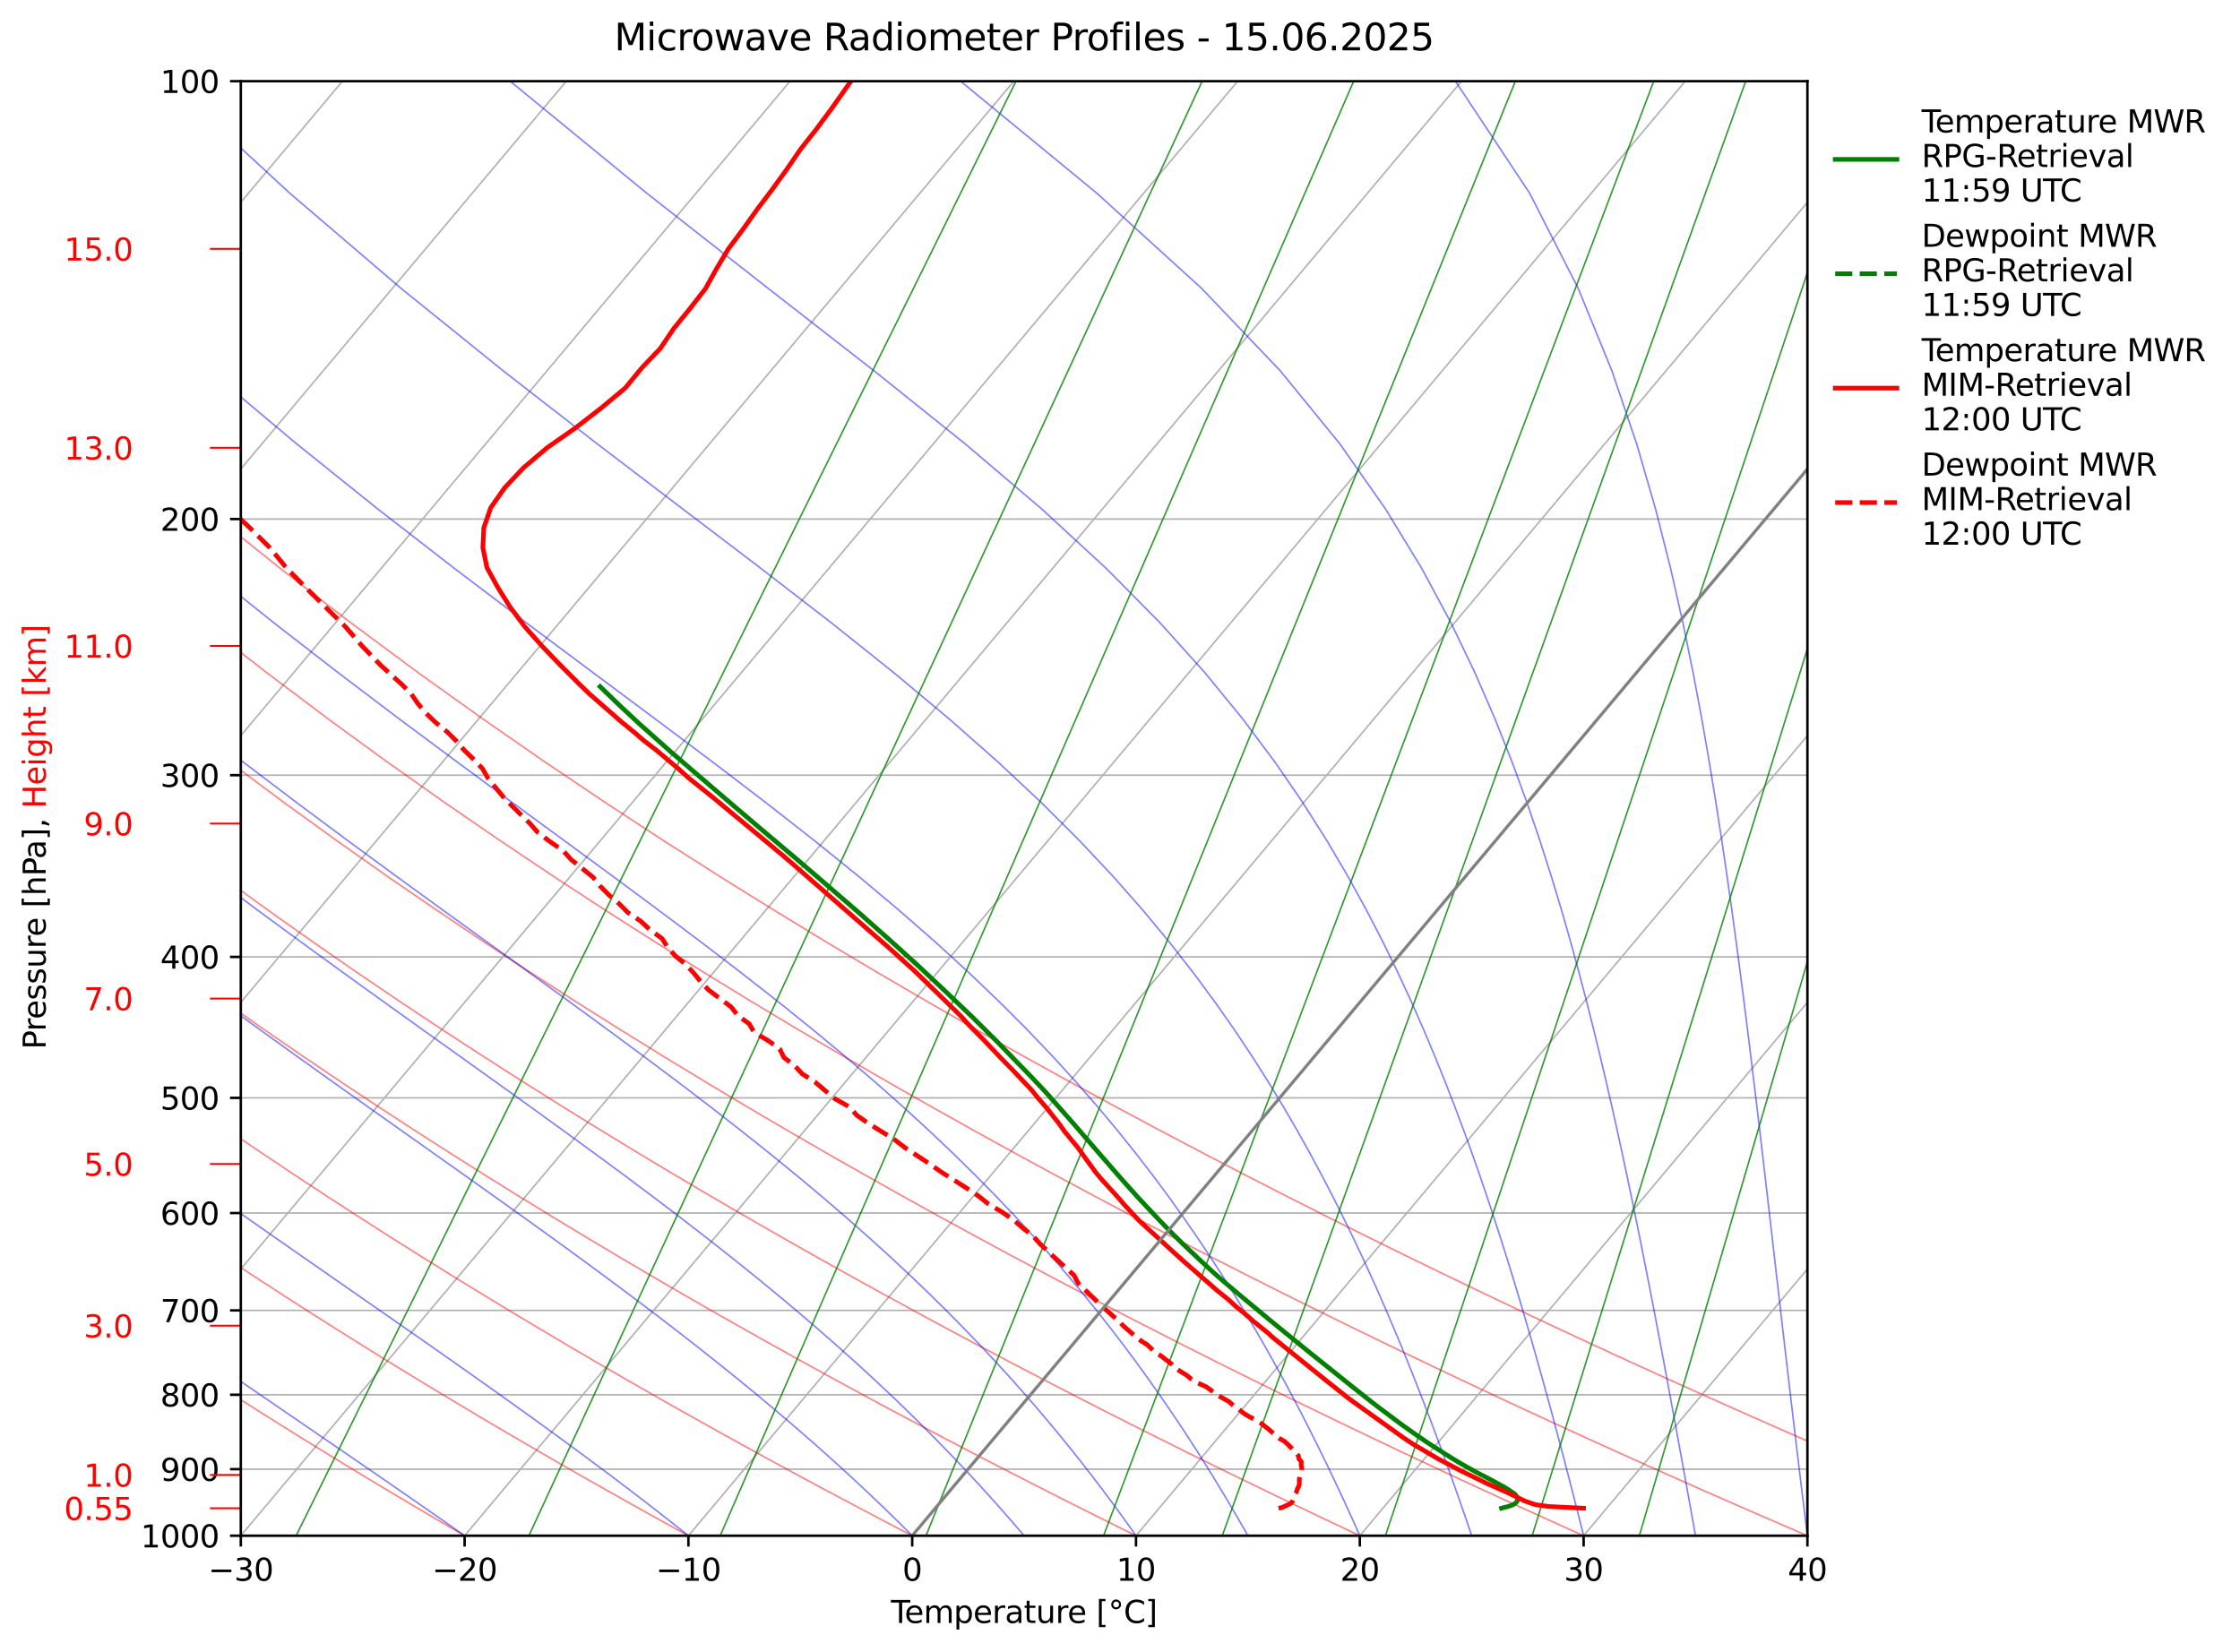 <?xml version="1.0" encoding="utf-8" standalone="no"?>
<!DOCTYPE svg PUBLIC "-//W3C//DTD SVG 1.1//EN"
  "http://www.w3.org/Graphics/SVG/1.1/DTD/svg11.dtd">
<svg xmlns:xlink="http://www.w3.org/1999/xlink" width="725.889pt" height="535.284pt" viewBox="0 0 725.889 535.284" xmlns="http://www.w3.org/2000/svg" version="1.1">
 <defs>
  <style type="text/css">*{stroke-linejoin: round; stroke-linecap: butt}</style>
 </defs>
 <g id="figure_1">
  <g id="patch_1">
   <path d="M 0 535.284 
L 725.889 535.284 
L 725.889 -0 
L 0 -0 
z
" style="fill: #ffffff"/>
  </g>
  <g id="axes_1">
   <g id="patch_2">
    <path d="M 78.036 497.727 
L 585.708 497.727 
L 585.708 26.318 
L 78.036 26.318 
z
" style="fill: #ffffff"/>
   </g>
   <g id="matplotlib.axis_1">
    <g id="xtick_1">
     <g id="line2d_1">
      <path d="M -1 159.763 
L 110.973 26.318 
" clip-path="url(#p20b2eadbc5)" style="fill: none; stroke: #b0b0b0; stroke-width: 0.5; stroke-linecap: square"/>
     </g>
    </g>
    <g id="xtick_2">
     <g id="line2d_2">
      <path d="M -1 246.194 
L 183.498 26.318 
" clip-path="url(#p20b2eadbc5)" style="fill: none; stroke: #b0b0b0; stroke-width: 0.5; stroke-linecap: square"/>
     </g>
    </g>
    <g id="xtick_3">
     <g id="line2d_3">
      <path d="M -1 332.625 
L 256.022 26.318 
" clip-path="url(#p20b2eadbc5)" style="fill: none; stroke: #b0b0b0; stroke-width: 0.5; stroke-linecap: square"/>
     </g>
    </g>
    <g id="xtick_4">
     <g id="line2d_4">
      <path d="M -1 419.056 
L 328.547 26.318 
" clip-path="url(#p20b2eadbc5)" style="fill: none; stroke: #b0b0b0; stroke-width: 0.5; stroke-linecap: square"/>
     </g>
    </g>
    <g id="xtick_5">
     <g id="line2d_5">
      <path d="M 5.512 497.727 
L 401.071 26.318 
" clip-path="url(#p20b2eadbc5)" style="fill: none; stroke: #b0b0b0; stroke-width: 0.5; stroke-linecap: square"/>
     </g>
    </g>
    <g id="xtick_6">
     <g id="line2d_6">
      <path d="M 78.036 497.727 
L 473.596 26.318 
" clip-path="url(#p20b2eadbc5)" style="fill: none; stroke: #b0b0b0; stroke-width: 0.5; stroke-linecap: square"/>
     </g>
     <g id="line2d_7">
      <defs>
       <path id="mda78c8a5ed" d="M 0 0 
L 0 3.5 
" style="stroke: #000000; stroke-width: 0.8"/>
      </defs>
      <g>
       <use xlink:href="#mda78c8a5ed" x="78.036" y="497.727" style="stroke: #000000; stroke-width: 0.8"/>
      </g>
     </g>
     <g id="text_1">
      <!-- −30 -->
      <g transform="translate(67.484 512.326) scale(0.1 -0.1)">
       <defs>
        <path id="DejaVuSans-2212" d="M 678 2272 
L 4684 2272 
L 4684 1741 
L 678 1741 
L 678 2272 
z
" transform="scale(0.016)"/>
        <path id="DejaVuSans-33" d="M 2597 2516 
Q 3050 2419 3304 2112 
Q 3559 1806 3559 1356 
Q 3559 666 3084 287 
Q 2609 -91 1734 -91 
Q 1441 -91 1130 -33 
Q 819 25 488 141 
L 488 750 
Q 750 597 1062 519 
Q 1375 441 1716 441 
Q 2309 441 2620 675 
Q 2931 909 2931 1356 
Q 2931 1769 2642 2001 
Q 2353 2234 1838 2234 
L 1294 2234 
L 1294 2753 
L 1863 2753 
Q 2328 2753 2575 2939 
Q 2822 3125 2822 3475 
Q 2822 3834 2567 4026 
Q 2313 4219 1838 4219 
Q 1578 4219 1281 4162 
Q 984 4106 628 3988 
L 628 4550 
Q 988 4650 1302 4700 
Q 1616 4750 1894 4750 
Q 2613 4750 3031 4423 
Q 3450 4097 3450 3541 
Q 3450 3153 3228 2886 
Q 3006 2619 2597 2516 
z
" transform="scale(0.016)"/>
        <path id="DejaVuSans-30" d="M 2034 4250 
Q 1547 4250 1301 3770 
Q 1056 3291 1056 2328 
Q 1056 1369 1301 889 
Q 1547 409 2034 409 
Q 2525 409 2770 889 
Q 3016 1369 3016 2328 
Q 3016 3291 2770 3770 
Q 2525 4250 2034 4250 
z
M 2034 4750 
Q 2819 4750 3233 4129 
Q 3647 3509 3647 2328 
Q 3647 1150 3233 529 
Q 2819 -91 2034 -91 
Q 1250 -91 836 529 
Q 422 1150 422 2328 
Q 422 3509 836 4129 
Q 1250 4750 2034 4750 
z
" transform="scale(0.016)"/>
       </defs>
       <use xlink:href="#DejaVuSans-2212"/>
       <use xlink:href="#DejaVuSans-33" transform="translate(83.789 0)"/>
       <use xlink:href="#DejaVuSans-30" transform="translate(147.412 0)"/>
      </g>
     </g>
    </g>
    <g id="xtick_7">
     <g id="line2d_8">
      <path d="M 150.561 497.727 
L 546.12 26.318 
" clip-path="url(#p20b2eadbc5)" style="fill: none; stroke: #b0b0b0; stroke-width: 0.5; stroke-linecap: square"/>
     </g>
     <g id="line2d_9">
      <g>
       <use xlink:href="#mda78c8a5ed" x="150.561" y="497.727" style="stroke: #000000; stroke-width: 0.8"/>
      </g>
     </g>
     <g id="text_2">
      <!-- −20 -->
      <g transform="translate(140.008 512.326) scale(0.1 -0.1)">
       <defs>
        <path id="DejaVuSans-32" d="M 1228 531 
L 3431 531 
L 3431 0 
L 469 0 
L 469 531 
Q 828 903 1448 1529 
Q 2069 2156 2228 2338 
Q 2531 2678 2651 2914 
Q 2772 3150 2772 3378 
Q 2772 3750 2511 3984 
Q 2250 4219 1831 4219 
Q 1534 4219 1204 4116 
Q 875 4013 500 3803 
L 500 4441 
Q 881 4594 1212 4672 
Q 1544 4750 1819 4750 
Q 2544 4750 2975 4387 
Q 3406 4025 3406 3419 
Q 3406 3131 3298 2873 
Q 3191 2616 2906 2266 
Q 2828 2175 2409 1742 
Q 1991 1309 1228 531 
z
" transform="scale(0.016)"/>
       </defs>
       <use xlink:href="#DejaVuSans-2212"/>
       <use xlink:href="#DejaVuSans-32" transform="translate(83.789 0)"/>
       <use xlink:href="#DejaVuSans-30" transform="translate(147.412 0)"/>
      </g>
     </g>
    </g>
    <g id="xtick_8">
     <g id="line2d_10">
      <path d="M 223.085 497.727 
L 618.645 26.318 
" clip-path="url(#p20b2eadbc5)" style="fill: none; stroke: #b0b0b0; stroke-width: 0.5; stroke-linecap: square"/>
     </g>
     <g id="line2d_11">
      <g>
       <use xlink:href="#mda78c8a5ed" x="223.085" y="497.727" style="stroke: #000000; stroke-width: 0.8"/>
      </g>
     </g>
     <g id="text_3">
      <!-- −10 -->
      <g transform="translate(212.533 512.326) scale(0.1 -0.1)">
       <defs>
        <path id="DejaVuSans-31" d="M 794 531 
L 1825 531 
L 1825 4091 
L 703 3866 
L 703 4441 
L 1819 4666 
L 2450 4666 
L 2450 531 
L 3481 531 
L 3481 0 
L 794 0 
L 794 531 
z
" transform="scale(0.016)"/>
       </defs>
       <use xlink:href="#DejaVuSans-2212"/>
       <use xlink:href="#DejaVuSans-31" transform="translate(83.789 0)"/>
       <use xlink:href="#DejaVuSans-30" transform="translate(147.412 0)"/>
      </g>
     </g>
    </g>
    <g id="xtick_9">
     <g id="line2d_12">
      <path d="M 295.61 497.727 
L 691.169 26.318 
" clip-path="url(#p20b2eadbc5)" style="fill: none; stroke: #b0b0b0; stroke-width: 0.5; stroke-linecap: square"/>
     </g>
     <g id="line2d_13">
      <g>
       <use xlink:href="#mda78c8a5ed" x="295.61" y="497.727" style="stroke: #000000; stroke-width: 0.8"/>
      </g>
     </g>
     <g id="text_4">
      <!-- 0 -->
      <g transform="translate(292.429 512.326) scale(0.1 -0.1)">
       <use xlink:href="#DejaVuSans-30"/>
      </g>
     </g>
    </g>
    <g id="xtick_10">
     <g id="line2d_14">
      <path d="M 368.134 497.727 
L 726.889 70.18 
" clip-path="url(#p20b2eadbc5)" style="fill: none; stroke: #b0b0b0; stroke-width: 0.5; stroke-linecap: square"/>
     </g>
     <g id="line2d_15">
      <g>
       <use xlink:href="#mda78c8a5ed" x="368.134" y="497.727" style="stroke: #000000; stroke-width: 0.8"/>
      </g>
     </g>
     <g id="text_5">
      <!-- 10 -->
      <g transform="translate(361.772 512.326) scale(0.1 -0.1)">
       <use xlink:href="#DejaVuSans-31"/>
       <use xlink:href="#DejaVuSans-30" transform="translate(63.623 0)"/>
      </g>
     </g>
    </g>
    <g id="xtick_11">
     <g id="line2d_16">
      <path d="M 440.659 497.727 
L 726.889 156.611 
" clip-path="url(#p20b2eadbc5)" style="fill: none; stroke: #b0b0b0; stroke-width: 0.5; stroke-linecap: square"/>
     </g>
     <g id="line2d_17">
      <g>
       <use xlink:href="#mda78c8a5ed" x="440.659" y="497.727" style="stroke: #000000; stroke-width: 0.8"/>
      </g>
     </g>
     <g id="text_6">
      <!-- 20 -->
      <g transform="translate(434.296 512.326) scale(0.1 -0.1)">
       <use xlink:href="#DejaVuSans-32"/>
       <use xlink:href="#DejaVuSans-30" transform="translate(63.623 0)"/>
      </g>
     </g>
    </g>
    <g id="xtick_12">
     <g id="line2d_18">
      <path d="M 513.183 497.727 
L 726.889 243.043 
" clip-path="url(#p20b2eadbc5)" style="fill: none; stroke: #b0b0b0; stroke-width: 0.5; stroke-linecap: square"/>
     </g>
     <g id="line2d_19">
      <g>
       <use xlink:href="#mda78c8a5ed" x="513.183" y="497.727" style="stroke: #000000; stroke-width: 0.8"/>
      </g>
     </g>
     <g id="text_7">
      <!-- 30 -->
      <g transform="translate(506.821 512.326) scale(0.1 -0.1)">
       <use xlink:href="#DejaVuSans-33"/>
       <use xlink:href="#DejaVuSans-30" transform="translate(63.623 0)"/>
      </g>
     </g>
    </g>
    <g id="xtick_13">
     <g id="line2d_20">
      <path d="M 585.708 497.727 
L 726.889 329.474 
" clip-path="url(#p20b2eadbc5)" style="fill: none; stroke: #b0b0b0; stroke-width: 0.5; stroke-linecap: square"/>
     </g>
     <g id="line2d_21">
      <g>
       <use xlink:href="#mda78c8a5ed" x="585.708" y="497.727" style="stroke: #000000; stroke-width: 0.8"/>
      </g>
     </g>
     <g id="text_8">
      <!-- 40 -->
      <g transform="translate(579.345 512.326) scale(0.1 -0.1)">
       <defs>
        <path id="DejaVuSans-34" d="M 2419 4116 
L 825 1625 
L 2419 1625 
L 2419 4116 
z
M 2253 4666 
L 3047 4666 
L 3047 1625 
L 3713 1625 
L 3713 1100 
L 3047 1100 
L 3047 0 
L 2419 0 
L 2419 1100 
L 313 1100 
L 313 1709 
L 2253 4666 
z
" transform="scale(0.016)"/>
       </defs>
       <use xlink:href="#DejaVuSans-34"/>
       <use xlink:href="#DejaVuSans-30" transform="translate(63.623 0)"/>
      </g>
     </g>
    </g>
    <g id="text_9">
     <!-- Temperature [°C] -->
     <g transform="translate(288.72 526.004) scale(0.1 -0.1)">
      <defs>
       <path id="DejaVuSans-54" d="M -19 4666 
L 3928 4666 
L 3928 4134 
L 2272 4134 
L 2272 0 
L 1638 0 
L 1638 4134 
L -19 4134 
L -19 4666 
z
" transform="scale(0.016)"/>
       <path id="DejaVuSans-65" d="M 3597 1894 
L 3597 1613 
L 953 1613 
Q 991 1019 1311 708 
Q 1631 397 2203 397 
Q 2534 397 2845 478 
Q 3156 559 3463 722 
L 3463 178 
Q 3153 47 2828 -22 
Q 2503 -91 2169 -91 
Q 1331 -91 842 396 
Q 353 884 353 1716 
Q 353 2575 817 3079 
Q 1281 3584 2069 3584 
Q 2775 3584 3186 3129 
Q 3597 2675 3597 1894 
z
M 3022 2063 
Q 3016 2534 2758 2815 
Q 2500 3097 2075 3097 
Q 1594 3097 1305 2825 
Q 1016 2553 972 2059 
L 3022 2063 
z
" transform="scale(0.016)"/>
       <path id="DejaVuSans-6d" d="M 3328 2828 
Q 3544 3216 3844 3400 
Q 4144 3584 4550 3584 
Q 5097 3584 5394 3201 
Q 5691 2819 5691 2113 
L 5691 0 
L 5113 0 
L 5113 2094 
Q 5113 2597 4934 2840 
Q 4756 3084 4391 3084 
Q 3944 3084 3684 2787 
Q 3425 2491 3425 1978 
L 3425 0 
L 2847 0 
L 2847 2094 
Q 2847 2600 2669 2842 
Q 2491 3084 2119 3084 
Q 1678 3084 1418 2786 
Q 1159 2488 1159 1978 
L 1159 0 
L 581 0 
L 581 3500 
L 1159 3500 
L 1159 2956 
Q 1356 3278 1631 3431 
Q 1906 3584 2284 3584 
Q 2666 3584 2933 3390 
Q 3200 3197 3328 2828 
z
" transform="scale(0.016)"/>
       <path id="DejaVuSans-70" d="M 1159 525 
L 1159 -1331 
L 581 -1331 
L 581 3500 
L 1159 3500 
L 1159 2969 
Q 1341 3281 1617 3432 
Q 1894 3584 2278 3584 
Q 2916 3584 3314 3078 
Q 3713 2572 3713 1747 
Q 3713 922 3314 415 
Q 2916 -91 2278 -91 
Q 1894 -91 1617 61 
Q 1341 213 1159 525 
z
M 3116 1747 
Q 3116 2381 2855 2742 
Q 2594 3103 2138 3103 
Q 1681 3103 1420 2742 
Q 1159 2381 1159 1747 
Q 1159 1113 1420 752 
Q 1681 391 2138 391 
Q 2594 391 2855 752 
Q 3116 1113 3116 1747 
z
" transform="scale(0.016)"/>
       <path id="DejaVuSans-72" d="M 2631 2963 
Q 2534 3019 2420 3045 
Q 2306 3072 2169 3072 
Q 1681 3072 1420 2755 
Q 1159 2438 1159 1844 
L 1159 0 
L 581 0 
L 581 3500 
L 1159 3500 
L 1159 2956 
Q 1341 3275 1631 3429 
Q 1922 3584 2338 3584 
Q 2397 3584 2469 3576 
Q 2541 3569 2628 3553 
L 2631 2963 
z
" transform="scale(0.016)"/>
       <path id="DejaVuSans-61" d="M 2194 1759 
Q 1497 1759 1228 1600 
Q 959 1441 959 1056 
Q 959 750 1161 570 
Q 1363 391 1709 391 
Q 2188 391 2477 730 
Q 2766 1069 2766 1631 
L 2766 1759 
L 2194 1759 
z
M 3341 1997 
L 3341 0 
L 2766 0 
L 2766 531 
Q 2569 213 2275 61 
Q 1981 -91 1556 -91 
Q 1019 -91 701 211 
Q 384 513 384 1019 
Q 384 1609 779 1909 
Q 1175 2209 1959 2209 
L 2766 2209 
L 2766 2266 
Q 2766 2663 2505 2880 
Q 2244 3097 1772 3097 
Q 1472 3097 1187 3025 
Q 903 2953 641 2809 
L 641 3341 
Q 956 3463 1253 3523 
Q 1550 3584 1831 3584 
Q 2591 3584 2966 3190 
Q 3341 2797 3341 1997 
z
" transform="scale(0.016)"/>
       <path id="DejaVuSans-74" d="M 1172 4494 
L 1172 3500 
L 2356 3500 
L 2356 3053 
L 1172 3053 
L 1172 1153 
Q 1172 725 1289 603 
Q 1406 481 1766 481 
L 2356 481 
L 2356 0 
L 1766 0 
Q 1100 0 847 248 
Q 594 497 594 1153 
L 594 3053 
L 172 3053 
L 172 3500 
L 594 3500 
L 594 4494 
L 1172 4494 
z
" transform="scale(0.016)"/>
       <path id="DejaVuSans-75" d="M 544 1381 
L 544 3500 
L 1119 3500 
L 1119 1403 
Q 1119 906 1312 657 
Q 1506 409 1894 409 
Q 2359 409 2629 706 
Q 2900 1003 2900 1516 
L 2900 3500 
L 3475 3500 
L 3475 0 
L 2900 0 
L 2900 538 
Q 2691 219 2414 64 
Q 2138 -91 1772 -91 
Q 1169 -91 856 284 
Q 544 659 544 1381 
z
M 1991 3584 
L 1991 3584 
z
" transform="scale(0.016)"/>
       <path id="DejaVuSans-20" transform="scale(0.016)"/>
       <path id="DejaVuSans-5b" d="M 550 4863 
L 1875 4863 
L 1875 4416 
L 1125 4416 
L 1125 -397 
L 1875 -397 
L 1875 -844 
L 550 -844 
L 550 4863 
z
" transform="scale(0.016)"/>
       <path id="DejaVuSans-b0" d="M 1600 4347 
Q 1350 4347 1178 4173 
Q 1006 4000 1006 3750 
Q 1006 3503 1178 3333 
Q 1350 3163 1600 3163 
Q 1850 3163 2022 3333 
Q 2194 3503 2194 3750 
Q 2194 3997 2020 4172 
Q 1847 4347 1600 4347 
z
M 1600 4750 
Q 1800 4750 1984 4673 
Q 2169 4597 2303 4453 
Q 2447 4313 2519 4134 
Q 2591 3956 2591 3750 
Q 2591 3338 2302 3052 
Q 2013 2766 1594 2766 
Q 1172 2766 890 3047 
Q 609 3328 609 3750 
Q 609 4169 896 4459 
Q 1184 4750 1600 4750 
z
" transform="scale(0.016)"/>
       <path id="DejaVuSans-43" d="M 4122 4306 
L 4122 3641 
Q 3803 3938 3442 4084 
Q 3081 4231 2675 4231 
Q 1875 4231 1450 3742 
Q 1025 3253 1025 2328 
Q 1025 1406 1450 917 
Q 1875 428 2675 428 
Q 3081 428 3442 575 
Q 3803 722 4122 1019 
L 4122 359 
Q 3791 134 3420 21 
Q 3050 -91 2638 -91 
Q 1578 -91 968 557 
Q 359 1206 359 2328 
Q 359 3453 968 4101 
Q 1578 4750 2638 4750 
Q 3056 4750 3426 4639 
Q 3797 4528 4122 4306 
z
" transform="scale(0.016)"/>
       <path id="DejaVuSans-5d" d="M 1947 4863 
L 1947 -844 
L 622 -844 
L 622 -397 
L 1369 -397 
L 1369 4416 
L 622 4416 
L 622 4863 
L 1947 4863 
z
" transform="scale(0.016)"/>
      </defs>
      <use xlink:href="#DejaVuSans-54"/>
      <use xlink:href="#DejaVuSans-65" transform="translate(44.084 0)"/>
      <use xlink:href="#DejaVuSans-6d" transform="translate(105.607 0)"/>
      <use xlink:href="#DejaVuSans-70" transform="translate(203.02 0)"/>
      <use xlink:href="#DejaVuSans-65" transform="translate(266.496 0)"/>
      <use xlink:href="#DejaVuSans-72" transform="translate(328.02 0)"/>
      <use xlink:href="#DejaVuSans-61" transform="translate(369.133 0)"/>
      <use xlink:href="#DejaVuSans-74" transform="translate(430.412 0)"/>
      <use xlink:href="#DejaVuSans-75" transform="translate(469.621 0)"/>
      <use xlink:href="#DejaVuSans-72" transform="translate(533 0)"/>
      <use xlink:href="#DejaVuSans-65" transform="translate(571.863 0)"/>
      <use xlink:href="#DejaVuSans-20" transform="translate(633.387 0)"/>
      <use xlink:href="#DejaVuSans-5b" transform="translate(665.174 0)"/>
      <use xlink:href="#DejaVuSans-b0" transform="translate(704.188 0)"/>
      <use xlink:href="#DejaVuSans-43" transform="translate(754.188 0)"/>
      <use xlink:href="#DejaVuSans-5d" transform="translate(824.012 0)"/>
     </g>
    </g>
   </g>
   <g id="matplotlib.axis_2">
    <g id="ytick_1">
     <g id="line2d_22">
      <path d="M 78.036 26.318 
L 585.708 26.318 
" clip-path="url(#p20b2eadbc5)" style="fill: none; stroke: #b0b0b0; stroke-width: 0.5; stroke-linecap: square"/>
     </g>
     <g id="line2d_23">
      <defs>
       <path id="mb2dae16ab5" d="M 0 0 
L -3.5 0 
" style="stroke: #000000; stroke-width: 0.8"/>
      </defs>
      <g>
       <use xlink:href="#mb2dae16ab5" x="78.036" y="26.318" style="stroke: #000000; stroke-width: 0.8"/>
      </g>
     </g>
     <g id="text_10">
      <!-- 100 -->
      <g transform="translate(51.949 30.117) scale(0.1 -0.1)">
       <use xlink:href="#DejaVuSans-31"/>
       <use xlink:href="#DejaVuSans-30" transform="translate(63.623 0)"/>
       <use xlink:href="#DejaVuSans-30" transform="translate(127.246 0)"/>
      </g>
     </g>
    </g>
    <g id="ytick_2">
     <g id="line2d_24">
      <path d="M 78.036 168.226 
L 585.708 168.226 
" clip-path="url(#p20b2eadbc5)" style="fill: none; stroke: #b0b0b0; stroke-width: 0.5; stroke-linecap: square"/>
     </g>
     <g id="line2d_25">
      <g>
       <use xlink:href="#mb2dae16ab5" x="78.036" y="168.226" style="stroke: #000000; stroke-width: 0.8"/>
      </g>
     </g>
     <g id="text_11">
      <!-- 200 -->
      <g transform="translate(51.949 172.026) scale(0.1 -0.1)">
       <use xlink:href="#DejaVuSans-32"/>
       <use xlink:href="#DejaVuSans-30" transform="translate(63.623 0)"/>
       <use xlink:href="#DejaVuSans-30" transform="translate(127.246 0)"/>
      </g>
     </g>
    </g>
    <g id="ytick_3">
     <g id="line2d_26">
      <path d="M 78.036 251.237 
L 585.708 251.237 
" clip-path="url(#p20b2eadbc5)" style="fill: none; stroke: #b0b0b0; stroke-width: 0.5; stroke-linecap: square"/>
     </g>
     <g id="line2d_27">
      <g>
       <use xlink:href="#mb2dae16ab5" x="78.036" y="251.237" style="stroke: #000000; stroke-width: 0.8"/>
      </g>
     </g>
     <g id="text_12">
      <!-- 300 -->
      <g transform="translate(51.949 255.037) scale(0.1 -0.1)">
       <use xlink:href="#DejaVuSans-33"/>
       <use xlink:href="#DejaVuSans-30" transform="translate(63.623 0)"/>
       <use xlink:href="#DejaVuSans-30" transform="translate(127.246 0)"/>
      </g>
     </g>
    </g>
    <g id="ytick_4">
     <g id="line2d_28">
      <path d="M 78.036 310.135 
L 585.708 310.135 
" clip-path="url(#p20b2eadbc5)" style="fill: none; stroke: #b0b0b0; stroke-width: 0.5; stroke-linecap: square"/>
     </g>
     <g id="line2d_29">
      <g>
       <use xlink:href="#mb2dae16ab5" x="78.036" y="310.135" style="stroke: #000000; stroke-width: 0.8"/>
      </g>
     </g>
     <g id="text_13">
      <!-- 400 -->
      <g transform="translate(51.949 313.934) scale(0.1 -0.1)">
       <use xlink:href="#DejaVuSans-34"/>
       <use xlink:href="#DejaVuSans-30" transform="translate(63.623 0)"/>
       <use xlink:href="#DejaVuSans-30" transform="translate(127.246 0)"/>
      </g>
     </g>
    </g>
    <g id="ytick_5">
     <g id="line2d_30">
      <path d="M 78.036 355.819 
L 585.708 355.819 
" clip-path="url(#p20b2eadbc5)" style="fill: none; stroke: #b0b0b0; stroke-width: 0.5; stroke-linecap: square"/>
     </g>
     <g id="line2d_31">
      <g>
       <use xlink:href="#mb2dae16ab5" x="78.036" y="355.819" style="stroke: #000000; stroke-width: 0.8"/>
      </g>
     </g>
     <g id="text_14">
      <!-- 500 -->
      <g transform="translate(51.949 359.618) scale(0.1 -0.1)">
       <defs>
        <path id="DejaVuSans-35" d="M 691 4666 
L 3169 4666 
L 3169 4134 
L 1269 4134 
L 1269 2991 
Q 1406 3038 1543 3061 
Q 1681 3084 1819 3084 
Q 2600 3084 3056 2656 
Q 3513 2228 3513 1497 
Q 3513 744 3044 326 
Q 2575 -91 1722 -91 
Q 1428 -91 1123 -41 
Q 819 9 494 109 
L 494 744 
Q 775 591 1075 516 
Q 1375 441 1709 441 
Q 2250 441 2565 725 
Q 2881 1009 2881 1497 
Q 2881 1984 2565 2268 
Q 2250 2553 1709 2553 
Q 1456 2553 1204 2497 
Q 953 2441 691 2322 
L 691 4666 
z
" transform="scale(0.016)"/>
       </defs>
       <use xlink:href="#DejaVuSans-35"/>
       <use xlink:href="#DejaVuSans-30" transform="translate(63.623 0)"/>
       <use xlink:href="#DejaVuSans-30" transform="translate(127.246 0)"/>
      </g>
     </g>
    </g>
    <g id="ytick_6">
     <g id="line2d_32">
      <path d="M 78.036 393.146 
L 585.708 393.146 
" clip-path="url(#p20b2eadbc5)" style="fill: none; stroke: #b0b0b0; stroke-width: 0.5; stroke-linecap: square"/>
     </g>
     <g id="line2d_33">
      <g>
       <use xlink:href="#mb2dae16ab5" x="78.036" y="393.146" style="stroke: #000000; stroke-width: 0.8"/>
      </g>
     </g>
     <g id="text_15">
      <!-- 600 -->
      <g transform="translate(51.949 396.945) scale(0.1 -0.1)">
       <defs>
        <path id="DejaVuSans-36" d="M 2113 2584 
Q 1688 2584 1439 2293 
Q 1191 2003 1191 1497 
Q 1191 994 1439 701 
Q 1688 409 2113 409 
Q 2538 409 2786 701 
Q 3034 994 3034 1497 
Q 3034 2003 2786 2293 
Q 2538 2584 2113 2584 
z
M 3366 4563 
L 3366 3988 
Q 3128 4100 2886 4159 
Q 2644 4219 2406 4219 
Q 1781 4219 1451 3797 
Q 1122 3375 1075 2522 
Q 1259 2794 1537 2939 
Q 1816 3084 2150 3084 
Q 2853 3084 3261 2657 
Q 3669 2231 3669 1497 
Q 3669 778 3244 343 
Q 2819 -91 2113 -91 
Q 1303 -91 875 529 
Q 447 1150 447 2328 
Q 447 3434 972 4092 
Q 1497 4750 2381 4750 
Q 2619 4750 2861 4703 
Q 3103 4656 3366 4563 
z
" transform="scale(0.016)"/>
       </defs>
       <use xlink:href="#DejaVuSans-36"/>
       <use xlink:href="#DejaVuSans-30" transform="translate(63.623 0)"/>
       <use xlink:href="#DejaVuSans-30" transform="translate(127.246 0)"/>
      </g>
     </g>
    </g>
    <g id="ytick_7">
     <g id="line2d_34">
      <path d="M 78.036 424.705 
L 585.708 424.705 
" clip-path="url(#p20b2eadbc5)" style="fill: none; stroke: #b0b0b0; stroke-width: 0.5; stroke-linecap: square"/>
     </g>
     <g id="line2d_35">
      <g>
       <use xlink:href="#mb2dae16ab5" x="78.036" y="424.705" style="stroke: #000000; stroke-width: 0.8"/>
      </g>
     </g>
     <g id="text_16">
      <!-- 700 -->
      <g transform="translate(51.949 428.504) scale(0.1 -0.1)">
       <defs>
        <path id="DejaVuSans-37" d="M 525 4666 
L 3525 4666 
L 3525 4397 
L 1831 0 
L 1172 0 
L 2766 4134 
L 525 4134 
L 525 4666 
z
" transform="scale(0.016)"/>
       </defs>
       <use xlink:href="#DejaVuSans-37"/>
       <use xlink:href="#DejaVuSans-30" transform="translate(63.623 0)"/>
       <use xlink:href="#DejaVuSans-30" transform="translate(127.246 0)"/>
      </g>
     </g>
    </g>
    <g id="ytick_8">
     <g id="line2d_36">
      <path d="M 78.036 452.043 
L 585.708 452.043 
" clip-path="url(#p20b2eadbc5)" style="fill: none; stroke: #b0b0b0; stroke-width: 0.5; stroke-linecap: square"/>
     </g>
     <g id="line2d_37">
      <g>
       <use xlink:href="#mb2dae16ab5" x="78.036" y="452.043" style="stroke: #000000; stroke-width: 0.8"/>
      </g>
     </g>
     <g id="text_17">
      <!-- 800 -->
      <g transform="translate(51.949 455.842) scale(0.1 -0.1)">
       <defs>
        <path id="DejaVuSans-38" d="M 2034 2216 
Q 1584 2216 1326 1975 
Q 1069 1734 1069 1313 
Q 1069 891 1326 650 
Q 1584 409 2034 409 
Q 2484 409 2743 651 
Q 3003 894 3003 1313 
Q 3003 1734 2745 1975 
Q 2488 2216 2034 2216 
z
M 1403 2484 
Q 997 2584 770 2862 
Q 544 3141 544 3541 
Q 544 4100 942 4425 
Q 1341 4750 2034 4750 
Q 2731 4750 3128 4425 
Q 3525 4100 3525 3541 
Q 3525 3141 3298 2862 
Q 3072 2584 2669 2484 
Q 3125 2378 3379 2068 
Q 3634 1759 3634 1313 
Q 3634 634 3220 271 
Q 2806 -91 2034 -91 
Q 1263 -91 848 271 
Q 434 634 434 1313 
Q 434 1759 690 2068 
Q 947 2378 1403 2484 
z
M 1172 3481 
Q 1172 3119 1398 2916 
Q 1625 2713 2034 2713 
Q 2441 2713 2670 2916 
Q 2900 3119 2900 3481 
Q 2900 3844 2670 4047 
Q 2441 4250 2034 4250 
Q 1625 4250 1398 4047 
Q 1172 3844 1172 3481 
z
" transform="scale(0.016)"/>
       </defs>
       <use xlink:href="#DejaVuSans-38"/>
       <use xlink:href="#DejaVuSans-30" transform="translate(63.623 0)"/>
       <use xlink:href="#DejaVuSans-30" transform="translate(127.246 0)"/>
      </g>
     </g>
    </g>
    <g id="ytick_9">
     <g id="line2d_38">
      <path d="M 78.036 476.157 
L 585.708 476.157 
" clip-path="url(#p20b2eadbc5)" style="fill: none; stroke: #b0b0b0; stroke-width: 0.5; stroke-linecap: square"/>
     </g>
     <g id="line2d_39">
      <g>
       <use xlink:href="#mb2dae16ab5" x="78.036" y="476.157" style="stroke: #000000; stroke-width: 0.8"/>
      </g>
     </g>
     <g id="text_18">
      <!-- 900 -->
      <g transform="translate(51.949 479.956) scale(0.1 -0.1)">
       <defs>
        <path id="DejaVuSans-39" d="M 703 97 
L 703 672 
Q 941 559 1184 500 
Q 1428 441 1663 441 
Q 2288 441 2617 861 
Q 2947 1281 2994 2138 
Q 2813 1869 2534 1725 
Q 2256 1581 1919 1581 
Q 1219 1581 811 2004 
Q 403 2428 403 3163 
Q 403 3881 828 4315 
Q 1253 4750 1959 4750 
Q 2769 4750 3195 4129 
Q 3622 3509 3622 2328 
Q 3622 1225 3098 567 
Q 2575 -91 1691 -91 
Q 1453 -91 1209 -44 
Q 966 3 703 97 
z
M 1959 2075 
Q 2384 2075 2632 2365 
Q 2881 2656 2881 3163 
Q 2881 3666 2632 3958 
Q 2384 4250 1959 4250 
Q 1534 4250 1286 3958 
Q 1038 3666 1038 3163 
Q 1038 2656 1286 2365 
Q 1534 2075 1959 2075 
z
" transform="scale(0.016)"/>
       </defs>
       <use xlink:href="#DejaVuSans-39"/>
       <use xlink:href="#DejaVuSans-30" transform="translate(63.623 0)"/>
       <use xlink:href="#DejaVuSans-30" transform="translate(127.246 0)"/>
      </g>
     </g>
    </g>
    <g id="ytick_10">
     <g id="line2d_40">
      <path d="M 78.036 497.727 
L 585.708 497.727 
" clip-path="url(#p20b2eadbc5)" style="fill: none; stroke: #b0b0b0; stroke-width: 0.5; stroke-linecap: square"/>
     </g>
     <g id="line2d_41">
      <g>
       <use xlink:href="#mb2dae16ab5" x="78.036" y="497.727" style="stroke: #000000; stroke-width: 0.8"/>
      </g>
     </g>
     <g id="text_19">
      <!-- 1000 -->
      <g transform="translate(45.586 501.526) scale(0.1 -0.1)">
       <use xlink:href="#DejaVuSans-31"/>
       <use xlink:href="#DejaVuSans-30" transform="translate(63.623 0)"/>
       <use xlink:href="#DejaVuSans-30" transform="translate(127.246 0)"/>
       <use xlink:href="#DejaVuSans-30" transform="translate(190.869 0)"/>
      </g>
     </g>
    </g>
    <g id="ytick_11">
     <g id="line2d_42">
      <defs>
       <path id="m6a5d16d663" d="M 0 0 
L -10 0 
" style="stroke: #ff0000; stroke-width: 0.6"/>
      </defs>
      <g>
       <use xlink:href="#m6a5d16d663" x="78.036" y="488.827" style="fill: #ff0000; stroke: #ff0000; stroke-width: 0.6"/>
      </g>
     </g>
     <g id="text_20">
      <!-- 0.55 -->
      <g style="fill: #ff0000" transform="translate(20.771 492.626) scale(0.1 -0.1)">
       <defs>
        <path id="DejaVuSans-2e" d="M 684 794 
L 1344 794 
L 1344 0 
L 684 0 
L 684 794 
z
" transform="scale(0.016)"/>
       </defs>
       <use xlink:href="#DejaVuSans-30"/>
       <use xlink:href="#DejaVuSans-2e" transform="translate(63.623 0)"/>
       <use xlink:href="#DejaVuSans-35" transform="translate(95.41 0)"/>
       <use xlink:href="#DejaVuSans-35" transform="translate(159.033 0)"/>
      </g>
     </g>
    </g>
    <g id="ytick_12">
     <g id="line2d_43">
      <g>
       <use xlink:href="#m6a5d16d663" x="78.036" y="478.029" style="fill: #ff0000; stroke: #ff0000; stroke-width: 0.6"/>
      </g>
     </g>
     <g id="text_21">
      <!-- 1.0 -->
      <g style="fill: #ff0000" transform="translate(27.133 481.829) scale(0.1 -0.1)">
       <use xlink:href="#DejaVuSans-31"/>
       <use xlink:href="#DejaVuSans-2e" transform="translate(63.623 0)"/>
       <use xlink:href="#DejaVuSans-30" transform="translate(95.41 0)"/>
      </g>
     </g>
    </g>
    <g id="ytick_13">
     <g id="line2d_44">
      <g>
       <use xlink:href="#m6a5d16d663" x="78.036" y="429.663" style="fill: #ff0000; stroke: #ff0000; stroke-width: 0.6"/>
      </g>
     </g>
     <g id="text_22">
      <!-- 3.0 -->
      <g style="fill: #ff0000" transform="translate(27.133 433.462) scale(0.1 -0.1)">
       <use xlink:href="#DejaVuSans-33"/>
       <use xlink:href="#DejaVuSans-2e" transform="translate(63.623 0)"/>
       <use xlink:href="#DejaVuSans-30" transform="translate(95.41 0)"/>
      </g>
     </g>
    </g>
    <g id="ytick_14">
     <g id="line2d_45">
      <g>
       <use xlink:href="#m6a5d16d663" x="78.036" y="377.257" style="fill: #ff0000; stroke: #ff0000; stroke-width: 0.6"/>
      </g>
     </g>
     <g id="text_23">
      <!-- 5.0 -->
      <g style="fill: #ff0000" transform="translate(27.133 381.056) scale(0.1 -0.1)">
       <use xlink:href="#DejaVuSans-35"/>
       <use xlink:href="#DejaVuSans-2e" transform="translate(63.623 0)"/>
       <use xlink:href="#DejaVuSans-30" transform="translate(95.41 0)"/>
      </g>
     </g>
    </g>
    <g id="ytick_15">
     <g id="line2d_46">
      <g>
       <use xlink:href="#m6a5d16d663" x="78.036" y="323.634" style="fill: #ff0000; stroke: #ff0000; stroke-width: 0.6"/>
      </g>
     </g>
     <g id="text_24">
      <!-- 7.0 -->
      <g style="fill: #ff0000" transform="translate(27.133 327.433) scale(0.1 -0.1)">
       <use xlink:href="#DejaVuSans-37"/>
       <use xlink:href="#DejaVuSans-2e" transform="translate(63.623 0)"/>
       <use xlink:href="#DejaVuSans-30" transform="translate(95.41 0)"/>
      </g>
     </g>
    </g>
    <g id="ytick_16">
     <g id="line2d_47">
      <g>
       <use xlink:href="#m6a5d16d663" x="78.036" y="266.93" style="fill: #ff0000; stroke: #ff0000; stroke-width: 0.6"/>
      </g>
     </g>
     <g id="text_25">
      <!-- 9.0 -->
      <g style="fill: #ff0000" transform="translate(27.133 270.73) scale(0.1 -0.1)">
       <use xlink:href="#DejaVuSans-39"/>
       <use xlink:href="#DejaVuSans-2e" transform="translate(63.623 0)"/>
       <use xlink:href="#DejaVuSans-30" transform="translate(95.41 0)"/>
      </g>
     </g>
    </g>
    <g id="ytick_17">
     <g id="line2d_48">
      <g>
       <use xlink:href="#m6a5d16d663" x="78.036" y="209.36" style="fill: #ff0000; stroke: #ff0000; stroke-width: 0.6"/>
      </g>
     </g>
     <g id="text_26">
      <!-- 11.0 -->
      <g style="fill: #ff0000" transform="translate(20.771 213.16) scale(0.1 -0.1)">
       <use xlink:href="#DejaVuSans-31"/>
       <use xlink:href="#DejaVuSans-31" transform="translate(63.623 0)"/>
       <use xlink:href="#DejaVuSans-2e" transform="translate(127.246 0)"/>
       <use xlink:href="#DejaVuSans-30" transform="translate(159.033 0)"/>
      </g>
     </g>
    </g>
    <g id="ytick_18">
     <g id="line2d_49">
      <g>
       <use xlink:href="#m6a5d16d663" x="78.036" y="145.134" style="fill: #ff0000; stroke: #ff0000; stroke-width: 0.6"/>
      </g>
     </g>
     <g id="text_27">
      <!-- 13.0 -->
      <g style="fill: #ff0000" transform="translate(20.771 148.933) scale(0.1 -0.1)">
       <use xlink:href="#DejaVuSans-31"/>
       <use xlink:href="#DejaVuSans-33" transform="translate(63.623 0)"/>
       <use xlink:href="#DejaVuSans-2e" transform="translate(127.246 0)"/>
       <use xlink:href="#DejaVuSans-30" transform="translate(159.033 0)"/>
      </g>
     </g>
    </g>
    <g id="ytick_19">
     <g id="line2d_50">
      <g>
       <use xlink:href="#m6a5d16d663" x="78.036" y="80.658" style="fill: #ff0000; stroke: #ff0000; stroke-width: 0.6"/>
      </g>
     </g>
     <g id="text_28">
      <!-- 15.0 -->
      <g style="fill: #ff0000" transform="translate(20.771 84.457) scale(0.1 -0.1)">
       <use xlink:href="#DejaVuSans-31"/>
       <use xlink:href="#DejaVuSans-35" transform="translate(63.623 0)"/>
       <use xlink:href="#DejaVuSans-2e" transform="translate(127.246 0)"/>
       <use xlink:href="#DejaVuSans-30" transform="translate(159.033 0)"/>
      </g>
     </g>
    </g>
   </g>
   <g id="LineCollection_1">
    <path d="M 20.867 507.716 
L 14.962 503.901 
L 8.995 500.012 
L 2.965 496.049 
L -1 493.421 
" clip-path="url(#p20b2eadbc5)" style="fill: none; stroke: #ff0000; stroke-opacity: 0.5; stroke-width: 0.5"/>
    <path d="M 94.409 507.716 
L 88.114 503.901 
L 81.752 500.012 
L 75.319 496.049 
L 68.816 492.008 
L 62.238 487.885 
L 55.585 483.677 
L 48.854 479.381 
L 42.042 474.993 
L 35.147 470.509 
L 28.167 465.924 
L 21.098 461.234 
L 13.937 456.435 
L 6.683 451.52 
L -0.67 446.484 
L -1 446.256 
" clip-path="url(#p20b2eadbc5)" style="fill: none; stroke: #ff0000; stroke-opacity: 0.5; stroke-width: 0.5"/>
    <path d="M 167.952 507.716 
L 161.266 503.901 
L 154.508 500.012 
L 147.674 496.049 
L 140.764 492.008 
L 133.773 487.885 
L 126.701 483.677 
L 119.545 479.381 
L 112.302 474.993 
L 104.969 470.509 
L 97.543 465.924 
L 90.021 461.234 
L 82.401 456.435 
L 74.678 451.52 
L 66.849 446.484 
L 58.91 441.322 
L 50.858 436.025 
L 42.687 430.589 
L 34.394 425.003 
L 25.973 419.261 
L 17.42 413.354 
L 8.728 407.271 
L -0.108 401.001 
L -1 400.359 
" clip-path="url(#p20b2eadbc5)" style="fill: none; stroke: #ff0000; stroke-opacity: 0.5; stroke-width: 0.5"/>
    <path d="M 241.494 507.716 
L 234.418 503.901 
L 227.264 500.012 
L 220.029 496.049 
L 212.711 492.008 
L 205.309 487.885 
L 197.818 483.677 
L 190.236 479.381 
L 182.561 474.993 
L 174.79 470.509 
L 166.919 465.924 
L 158.945 461.234 
L 150.864 456.435 
L 142.673 451.52 
L 134.368 446.484 
L 125.945 441.322 
L 117.399 436.025 
L 108.725 430.589 
L 99.919 425.003 
L 90.975 419.261 
L 81.888 413.354 
L 72.651 407.271 
L 63.258 401.001 
L 53.702 394.534 
L 43.976 387.855 
L 34.071 380.952 
L 23.979 373.807 
L 13.69 366.404 
L 3.195 358.723 
L -1 355.598 
" clip-path="url(#p20b2eadbc5)" style="fill: none; stroke: #ff0000; stroke-opacity: 0.5; stroke-width: 0.5"/>
    <path d="M 315.037 507.716 
L 307.57 503.901 
L 300.02 500.012 
L 292.384 496.049 
L 284.659 492.008 
L 276.844 487.885 
L 268.934 483.677 
L 260.927 479.381 
L 252.821 474.993 
L 244.611 470.509 
L 236.295 465.924 
L 227.868 461.234 
L 219.327 456.435 
L 210.669 451.52 
L 201.887 446.484 
L 192.979 441.322 
L 183.94 436.025 
L 174.763 430.589 
L 165.444 425.003 
L 155.977 419.261 
L 146.356 413.354 
L 136.575 407.271 
L 126.625 401.001 
L 116.5 394.534 
L 106.191 387.855 
L 95.689 380.952 
L 84.986 373.807 
L 74.07 366.404 
L 62.931 358.723 
L 51.556 350.743 
L 39.932 342.439 
L 28.044 333.784 
L 15.877 324.747 
L 3.413 315.292 
L -1 311.869 
" clip-path="url(#p20b2eadbc5)" style="fill: none; stroke: #ff0000; stroke-opacity: 0.5; stroke-width: 0.5"/>
    <path d="M 388.579 507.716 
L 380.722 503.901 
L 372.776 500.012 
L 364.739 496.049 
L 356.607 492.008 
L 348.379 487.885 
L 340.05 483.677 
L 331.619 479.381 
L 323.08 474.993 
L 314.432 470.509 
L 305.671 465.924 
L 296.791 461.234 
L 287.791 456.435 
L 278.664 451.52 
L 269.407 446.484 
L 260.014 441.322 
L 250.48 436.025 
L 240.801 430.589 
L 230.969 425.003 
L 220.98 419.261 
L 210.825 413.354 
L 200.498 407.271 
L 189.992 401.001 
L 179.297 394.534 
L 168.405 387.855 
L 157.308 380.952 
L 145.993 373.807 
L 134.45 366.404 
L 122.667 358.723 
L 110.63 350.743 
L 98.326 342.439 
L 85.737 333.784 
L 72.847 324.747 
L 59.636 315.292 
L 46.083 305.379 
L 32.164 294.963 
L 17.852 283.987 
L 3.118 272.39 
L -1 269.057 
" clip-path="url(#p20b2eadbc5)" style="fill: none; stroke: #ff0000; stroke-opacity: 0.5; stroke-width: 0.5"/>
    <path d="M 462.122 507.716 
L 453.874 503.901 
L 445.532 500.012 
L 437.094 496.049 
L 428.555 492.008 
L 419.914 487.885 
L 411.166 483.677 
L 402.31 479.381 
L 393.34 474.993 
L 384.254 470.509 
L 375.047 465.924 
L 365.715 461.234 
L 356.254 456.435 
L 346.659 451.52 
L 336.926 446.484 
L 327.048 441.322 
L 317.021 436.025 
L 306.839 430.589 
L 296.494 425.003 
L 285.982 419.261 
L 275.293 413.354 
L 264.422 407.271 
L 253.358 401.001 
L 242.094 394.534 
L 230.62 387.855 
L 218.926 380.952 
L 207 373.807 
L 194.83 366.404 
L 182.403 358.723 
L 169.705 350.743 
L 156.719 342.439 
L 143.43 333.784 
L 129.817 324.747 
L 115.859 315.292 
L 101.534 305.379 
L 86.814 294.963 
L 71.672 283.987 
L 56.074 272.39 
L 39.982 260.096 
L 23.356 247.016 
L 6.145 233.043 
L -1 227.041 
" clip-path="url(#p20b2eadbc5)" style="fill: none; stroke: #ff0000; stroke-opacity: 0.5; stroke-width: 0.5"/>
    <path d="M 535.665 507.716 
L 527.026 503.901 
L 518.288 500.012 
L 509.448 496.049 
L 500.503 492.008 
L 491.449 487.885 
L 482.283 483.677 
L 473.001 479.381 
L 463.6 474.993 
L 454.075 470.509 
L 444.423 465.924 
L 434.638 461.234 
L 424.717 456.435 
L 414.655 451.52 
L 404.445 446.484 
L 394.083 441.322 
L 383.562 436.025 
L 372.877 430.589 
L 362.02 425.003 
L 350.984 419.261 
L 339.762 413.354 
L 328.345 407.271 
L 316.725 401.001 
L 304.891 394.534 
L 292.835 387.855 
L 280.544 380.952 
L 268.006 373.807 
L 255.209 366.404 
L 242.139 358.723 
L 228.779 350.743 
L 215.113 342.439 
L 201.123 333.784 
L 186.786 324.747 
L 172.082 315.292 
L 156.984 305.379 
L 141.465 294.963 
L 125.491 283.987 
L 109.029 272.39 
L 92.037 260.096 
L 74.469 247.016 
L 56.271 233.043 
L 37.383 218.047 
L 17.731 201.864 
L -1 185.808 
" clip-path="url(#p20b2eadbc5)" style="fill: none; stroke: #ff0000; stroke-opacity: 0.5; stroke-width: 0.5"/>
    <path d="M 609.207 507.716 
L 600.178 503.901 
L 591.045 500.012 
L 581.803 496.049 
L 572.451 492.008 
L 562.984 487.885 
L 553.399 483.677 
L 543.692 479.381 
L 533.859 474.993 
L 523.896 470.509 
L 513.799 465.924 
L 503.562 461.234 
L 493.181 456.435 
L 482.65 451.52 
L 471.964 446.484 
L 461.117 441.322 
L 450.103 436.025 
L 438.914 430.589 
L 427.545 425.003 
L 415.986 419.261 
L 404.23 413.354 
L 392.268 407.271 
L 380.091 401.001 
L 367.689 394.534 
L 355.049 387.855 
L 342.162 380.952 
L 329.013 373.807 
L 315.589 366.404 
L 301.875 358.723 
L 287.854 350.743 
L 273.507 342.439 
L 258.815 333.784 
L 243.756 324.747 
L 228.305 315.292 
L 212.435 305.379 
L 196.115 294.963 
L 179.311 283.987 
L 161.985 272.39 
L 144.092 260.096 
L 125.582 247.016 
L 106.397 233.043 
L 86.47 218.047 
L 65.723 201.864 
L 44.061 184.292 
L 21.373 165.069 
L -1 145.165 
" clip-path="url(#p20b2eadbc5)" style="fill: none; stroke: #ff0000; stroke-opacity: 0.5; stroke-width: 0.5"/>
    <path d="M 682.75 507.716 
L 673.33 503.901 
L 663.801 500.012 
L 654.158 496.049 
L 644.399 492.008 
L 634.519 487.885 
L 624.515 483.677 
L 614.383 479.381 
L 604.119 474.993 
L 593.718 470.509 
L 583.175 465.924 
L 572.485 461.234 
L 561.644 456.435 
L 550.645 451.52 
L 539.483 446.484 
L 528.152 441.322 
L 516.644 436.025 
L 504.952 430.589 
L 493.07 425.003 
L 480.988 419.261 
L 468.699 413.354 
L 456.192 407.271 
L 443.458 401.001 
L 430.486 394.534 
L 417.264 387.855 
L 403.78 380.952 
L 390.02 373.807 
L 375.969 366.404 
L 361.611 358.723 
L 346.928 350.743 
L 331.901 342.439 
L 316.508 333.784 
L 300.726 324.747 
L 284.528 315.292 
L 267.885 305.379 
L 250.765 294.963 
L 233.131 283.987 
L 214.94 272.39 
L 196.146 260.096 
L 176.695 247.016 
L 156.523 233.043 
L 135.558 218.047 
L 113.715 201.864 
L 90.89 184.292 
L 66.963 165.069 
L 41.783 143.851 
L 15.168 120.178 
L -1 104.873 
" clip-path="url(#p20b2eadbc5)" style="fill: none; stroke: #ff0000; stroke-opacity: 0.5; stroke-width: 0.5"/>
   </g>
   <g id="LineCollection_2">
    <path d="M 20.214 507.716 
L 14.58 503.901 
L 8.861 500.012 
L 3.058 496.049 
L -1 493.264 
" clip-path="url(#p20b2eadbc5)" style="fill: none; stroke: #0000ff; stroke-opacity: 0.5; stroke-width: 0.5"/>
    <path d="M 92.834 507.716 
L 87.184 503.901 
L 81.423 500.012 
L 75.55 496.049 
L 69.565 492.008 
L 63.466 487.885 
L 57.253 483.677 
L 50.925 479.381 
L 44.48 474.993 
L 37.917 470.509 
L 31.236 465.924 
L 24.435 461.234 
L 17.513 456.435 
L 10.468 451.52 
L 3.299 446.484 
L -1 443.442 
" clip-path="url(#p20b2eadbc5)" style="fill: none; stroke: #0000ff; stroke-opacity: 0.5; stroke-width: 0.5"/>
    <path d="M 164.623 507.716 
L 159.281 503.901 
L 153.8 500.012 
L 148.175 496.049 
L 142.405 492.008 
L 136.487 487.885 
L 130.419 483.677 
L 124.199 479.381 
L 117.824 474.993 
L 111.293 470.509 
L 104.603 465.924 
L 97.753 461.234 
L 90.742 456.435 
L 83.568 451.52 
L 76.229 446.484 
L 68.724 441.322 
L 61.051 436.025 
L 53.209 430.589 
L 45.196 425.003 
L 37.009 419.261 
L 28.647 413.354 
L 20.107 407.271 
L 11.385 401.001 
L 2.48 394.534 
L -1 391.978 
" clip-path="url(#p20b2eadbc5)" style="fill: none; stroke: #0000ff; stroke-opacity: 0.5; stroke-width: 0.5"/>
    <path d="M 235.386 507.716 
L 230.739 503.901 
L 225.938 500.012 
L 220.976 496.049 
L 215.849 492.008 
L 210.551 487.885 
L 205.074 483.677 
L 199.413 479.381 
L 193.563 474.993 
L 187.518 470.509 
L 181.272 465.924 
L 174.82 461.234 
L 168.156 456.435 
L 161.276 451.52 
L 154.176 446.484 
L 146.851 441.322 
L 139.298 436.025 
L 131.512 430.589 
L 123.491 425.003 
L 115.232 419.261 
L 106.733 413.354 
L 97.99 407.271 
L 89.001 401.001 
L 79.765 394.534 
L 70.277 387.855 
L 60.536 380.952 
L 50.538 373.807 
L 40.278 366.404 
L 29.752 358.723 
L 18.954 350.743 
L 7.877 342.439 
L -1 335.678 
" clip-path="url(#p20b2eadbc5)" style="fill: none; stroke: #0000ff; stroke-opacity: 0.5; stroke-width: 0.5"/>
    <path d="M 305.322 507.716 
L 301.665 503.901 
L 297.871 500.012 
L 293.934 496.049 
L 289.845 492.008 
L 285.596 487.885 
L 281.178 483.677 
L 276.581 479.381 
L 271.795 474.993 
L 266.81 470.509 
L 261.616 465.924 
L 256.201 461.234 
L 250.554 456.435 
L 244.662 451.52 
L 238.514 446.484 
L 232.097 441.322 
L 225.399 436.025 
L 218.409 430.589 
L 211.114 425.003 
L 203.502 419.261 
L 195.563 413.354 
L 187.286 407.271 
L 178.663 401.001 
L 169.683 394.534 
L 160.341 387.855 
L 150.629 380.952 
L 140.542 373.807 
L 130.074 366.404 
L 119.222 358.723 
L 107.982 350.743 
L 96.348 342.439 
L 84.317 333.784 
L 71.882 324.747 
L 59.036 315.292 
L 45.771 305.379 
L 32.073 294.963 
L 17.926 283.987 
L 3.312 272.39 
L -1 268.881 
" clip-path="url(#p20b2eadbc5)" style="fill: none; stroke: #0000ff; stroke-opacity: 0.5; stroke-width: 0.5"/>
    <path d="M 340.152 507.716 
L 337.035 503.901 
L 333.801 500.012 
L 330.442 496.049 
L 326.952 492.008 
L 323.322 487.885 
L 319.542 483.677 
L 315.604 479.381 
L 311.498 474.993 
L 307.212 470.509 
L 302.734 465.924 
L 298.053 461.234 
L 293.155 456.435 
L 288.026 451.52 
L 282.65 446.484 
L 277.012 441.322 
L 271.096 436.025 
L 264.885 430.589 
L 258.359 425.003 
L 251.502 419.261 
L 244.294 413.354 
L 236.717 407.271 
L 228.752 401.001 
L 220.382 394.534 
L 211.588 387.855 
L 202.356 380.952 
L 192.671 373.807 
L 182.518 366.404 
L 171.888 358.723 
L 160.771 350.743 
L 149.159 342.439 
L 137.046 333.784 
L 124.425 324.747 
L 111.292 315.292 
L 97.641 305.379 
L 83.463 294.963 
L 68.748 283.987 
L 53.481 272.39 
L 37.643 260.096 
L 21.207 247.016 
L 4.14 233.043 
L -1 228.699 
" clip-path="url(#p20b2eadbc5)" style="fill: none; stroke: #0000ff; stroke-opacity: 0.5; stroke-width: 0.5"/>
    <path d="M 375.002 507.716 
L 372.415 503.901 
L 369.733 500.012 
L 366.95 496.049 
L 364.059 492.008 
L 361.054 487.885 
L 357.927 483.677 
L 354.669 479.381 
L 351.271 474.993 
L 347.723 470.509 
L 344.015 465.924 
L 340.134 461.234 
L 336.069 456.435 
L 331.804 451.52 
L 327.325 446.484 
L 322.616 441.322 
L 317.657 436.025 
L 312.431 430.589 
L 306.917 425.003 
L 301.09 419.261 
L 294.929 413.354 
L 288.406 407.271 
L 281.495 401.001 
L 274.167 394.534 
L 266.393 387.855 
L 258.143 380.952 
L 249.386 373.807 
L 240.092 366.404 
L 230.233 358.723 
L 219.782 350.743 
L 208.714 342.439 
L 197.009 333.784 
L 184.648 324.747 
L 171.618 315.292 
L 157.907 305.379 
L 143.508 294.963 
L 128.414 283.987 
L 112.615 272.39 
L 96.101 260.096 
L 78.855 247.016 
L 60.853 233.043 
L 42.06 218.047 
L 22.427 201.864 
L 1.889 184.292 
L -1 181.712 
" clip-path="url(#p20b2eadbc5)" style="fill: none; stroke: #0000ff; stroke-opacity: 0.5; stroke-width: 0.5"/>
    <path d="M 409.941 507.716 
L 407.849 503.901 
L 405.685 500.012 
L 403.443 496.049 
L 401.118 492.008 
L 398.706 487.885 
L 396.2 483.677 
L 393.593 479.381 
L 390.878 474.993 
L 388.047 470.509 
L 385.092 465.924 
L 382.003 461.234 
L 378.769 456.435 
L 375.38 451.52 
L 371.821 446.484 
L 368.079 441.322 
L 364.138 436.025 
L 359.981 430.589 
L 355.589 425.003 
L 350.939 419.261 
L 346.008 413.354 
L 340.771 407.271 
L 335.197 401.001 
L 329.254 394.534 
L 322.908 387.855 
L 316.119 380.952 
L 308.844 373.807 
L 301.039 366.404 
L 292.653 358.723 
L 283.637 350.743 
L 273.937 342.439 
L 263.499 333.784 
L 252.271 324.747 
L 240.204 315.292 
L 227.254 305.379 
L 213.383 294.963 
L 198.561 283.987 
L 182.768 272.39 
L 165.989 260.096 
L 148.212 247.016 
L 129.428 233.043 
L 109.619 218.047 
L 88.757 201.864 
L 66.794 184.292 
L 43.658 165.069 
L 19.243 143.851 
L -1 125.307 
" clip-path="url(#p20b2eadbc5)" style="fill: none; stroke: #0000ff; stroke-opacity: 0.5; stroke-width: 0.5"/>
    <path d="M 445.018 507.716 
L 443.37 503.901 
L 441.669 500.012 
L 439.912 496.049 
L 438.095 492.008 
L 436.215 487.885 
L 434.267 483.677 
L 432.247 479.381 
L 430.148 474.993 
L 427.966 470.509 
L 425.694 465.924 
L 423.326 461.234 
L 420.854 456.435 
L 418.268 451.52 
L 415.561 446.484 
L 412.722 441.322 
L 409.738 436.025 
L 406.597 430.589 
L 403.284 425.003 
L 399.782 419.261 
L 396.074 413.354 
L 392.138 407.271 
L 387.95 401.001 
L 383.482 394.534 
L 378.705 387.855 
L 373.584 380.952 
L 368.077 373.807 
L 362.14 366.404 
L 355.72 358.723 
L 348.758 350.743 
L 341.187 342.439 
L 332.932 333.784 
L 323.908 324.747 
L 314.024 315.292 
L 303.179 305.379 
L 291.27 294.963 
L 278.192 283.987 
L 263.843 272.39 
L 248.136 260.096 
L 230.997 247.016 
L 212.374 233.043 
L 192.235 218.047 
L 170.564 201.864 
L 147.346 184.292 
L 122.552 165.069 
L 96.12 143.851 
L 67.935 120.178 
L 37.809 93.406 
L 5.456 62.598 
L -1 55.905 
" clip-path="url(#p20b2eadbc5)" style="fill: none; stroke: #0000ff; stroke-opacity: 0.5; stroke-width: 0.5"/>
    <path d="M 480.258 507.716 
L 478.993 503.901 
L 477.692 500.012 
L 476.352 496.049 
L 474.972 492.008 
L 473.549 487.885 
L 472.079 483.677 
L 470.561 479.381 
L 468.99 474.993 
L 467.362 470.509 
L 465.675 465.924 
L 463.922 461.234 
L 462.1 456.435 
L 460.202 451.52 
L 458.223 446.484 
L 456.156 441.322 
L 453.993 436.025 
L 451.725 430.589 
L 449.344 425.003 
L 446.838 419.261 
L 444.194 413.354 
L 441.399 407.271 
L 438.437 401.001 
L 435.29 394.534 
L 431.936 387.855 
L 428.352 380.952 
L 424.509 373.807 
L 420.374 366.404 
L 415.909 358.723 
L 411.068 350.743 
L 405.799 342.439 
L 400.037 333.784 
L 393.709 324.747 
L 386.722 315.292 
L 378.972 305.379 
L 370.331 294.963 
L 360.648 283.987 
L 349.748 272.39 
L 337.43 260.096 
L 323.469 247.016 
L 307.63 233.043 
L 289.678 218.047 
L 269.412 201.864 
L 246.677 184.292 
L 221.39 165.069 
L 193.52 143.851 
L 163.048 120.178 
L 129.902 93.406 
L 93.885 62.598 
L 54.598 26.318 
" clip-path="url(#p20b2eadbc5)" style="fill: none; stroke: #0000ff; stroke-opacity: 0.5; stroke-width: 0.5"/>
    <path d="M 515.668 507.716 
L 514.723 503.901 
L 513.755 500.012 
L 512.762 496.049 
L 511.744 492.008 
L 510.698 487.885 
L 509.624 483.677 
L 508.518 479.381 
L 507.38 474.993 
L 506.206 470.509 
L 504.995 465.924 
L 503.744 461.234 
L 502.45 456.435 
L 501.109 451.52 
L 499.719 446.484 
L 498.274 441.322 
L 496.771 436.025 
L 495.204 430.589 
L 493.569 425.003 
L 491.857 419.261 
L 490.064 413.354 
L 488.179 407.271 
L 486.195 401.001 
L 484.1 394.534 
L 481.882 387.855 
L 479.527 380.952 
L 477.019 373.807 
L 474.339 366.404 
L 471.464 358.723 
L 468.367 350.743 
L 465.018 342.439 
L 461.376 333.784 
L 457.398 324.747 
L 453.026 315.292 
L 448.192 305.379 
L 442.809 294.963 
L 436.772 283.987 
L 429.943 272.39 
L 422.153 260.096 
L 413.179 247.016 
L 402.741 233.043 
L 390.475 218.047 
L 375.928 201.864 
L 358.546 184.292 
L 337.702 165.069 
L 312.767 143.851 
L 283.236 120.178 
L 248.847 93.406 
L 209.559 62.598 
L 165.319 26.318 
" clip-path="url(#p20b2eadbc5)" style="fill: none; stroke: #0000ff; stroke-opacity: 0.5; stroke-width: 0.5"/>
    <path d="M 551.243 507.716 
L 550.556 503.901 
L 549.857 500.012 
L 549.143 496.049 
L 548.416 492.008 
L 547.672 487.885 
L 546.913 483.677 
L 546.136 479.381 
L 545.341 474.993 
L 544.526 470.509 
L 543.691 465.924 
L 542.833 461.234 
L 541.952 456.435 
L 541.045 451.52 
L 540.111 446.484 
L 539.148 441.322 
L 538.153 436.025 
L 537.123 430.589 
L 536.057 425.003 
L 534.95 419.261 
L 533.799 413.354 
L 532.6 407.271 
L 531.348 401.001 
L 530.038 394.534 
L 528.663 387.855 
L 527.217 380.952 
L 525.691 373.807 
L 524.076 366.404 
L 522.361 358.723 
L 520.531 350.743 
L 518.572 342.439 
L 516.465 333.784 
L 514.188 324.747 
L 511.711 315.292 
L 509.002 305.379 
L 506.018 294.963 
L 502.706 283.987 
L 498.998 272.39 
L 494.807 260.096 
L 490.016 247.016 
L 484.473 233.043 
L 477.965 218.047 
L 470.201 201.864 
L 460.766 184.292 
L 449.056 165.069 
L 434.189 143.851 
L 414.88 120.178 
L 389.339 93.406 
L 355.415 62.598 
L 311.28 26.318 
" clip-path="url(#p20b2eadbc5)" style="fill: none; stroke: #0000ff; stroke-opacity: 0.5; stroke-width: 0.5"/>
    <path d="M 586.965 507.716 
L 586.482 503.901 
L 585.994 500.012 
L 585.499 496.049 
L 584.997 492.008 
L 584.489 487.885 
L 583.973 483.677 
L 583.45 479.381 
L 582.919 474.993 
L 582.38 470.509 
L 581.831 465.924 
L 581.274 461.234 
L 580.706 456.435 
L 580.127 451.52 
L 579.536 446.484 
L 578.934 441.322 
L 578.318 436.025 
L 577.687 430.589 
L 577.042 425.003 
L 576.379 419.261 
L 575.699 413.354 
L 574.998 407.271 
L 574.276 401.001 
L 573.529 394.534 
L 572.757 387.855 
L 571.955 380.952 
L 571.121 373.807 
L 570.251 366.404 
L 569.339 358.723 
L 568.382 350.743 
L 567.373 342.439 
L 566.303 333.784 
L 565.165 324.747 
L 563.948 315.292 
L 562.637 305.379 
L 561.216 294.963 
L 559.664 283.987 
L 557.954 272.39 
L 556.053 260.096 
L 553.914 247.016 
L 551.479 233.043 
L 548.664 218.047 
L 545.355 201.864 
L 541.389 184.292 
L 536.521 165.069 
L 530.375 143.851 
L 522.346 120.178 
L 511.401 93.406 
L 495.678 62.598 
L 471.635 26.318 
" clip-path="url(#p20b2eadbc5)" style="fill: none; stroke: #0000ff; stroke-opacity: 0.5; stroke-width: 0.5"/>
    <path d="M 622.818 507.716 
L 622.49 503.901 
L 622.161 500.012 
L 621.831 496.049 
L 621.5 492.008 
L 621.169 487.885 
L 620.837 483.677 
L 620.504 479.381 
L 620.17 474.993 
L 619.836 470.509 
L 619.5 465.924 
L 619.164 461.234 
L 618.827 456.435 
L 618.489 451.52 
L 618.15 446.484 
L 617.81 441.322 
L 617.469 436.025 
L 617.128 430.589 
L 616.784 425.003 
L 616.44 419.261 
L 616.095 413.354 
L 615.747 407.271 
L 615.399 401.001 
L 615.048 394.534 
L 614.695 387.855 
L 614.339 380.952 
L 613.981 373.807 
L 613.619 366.404 
L 613.253 358.723 
L 612.882 350.743 
L 612.504 342.439 
L 612.12 333.784 
L 611.727 324.747 
L 611.323 315.292 
L 610.905 305.379 
L 610.47 294.963 
L 610.013 283.987 
L 609.529 272.39 
L 609.01 260.096 
L 608.444 247.016 
L 607.818 233.043 
L 607.11 218.047 
L 606.292 201.864 
L 605.321 184.292 
L 604.131 165.069 
L 602.623 143.851 
L 600.631 120.178 
L 597.874 93.406 
L 593.828 62.598 
L 587.436 26.318 
" clip-path="url(#p20b2eadbc5)" style="fill: none; stroke: #0000ff; stroke-opacity: 0.5; stroke-width: 0.5"/>
    <path d="M 658.781 507.716 
L 658.566 503.901 
L 658.354 500.012 
L 658.144 496.049 
L 657.938 492.008 
L 657.735 487.885 
L 657.535 483.677 
L 657.339 479.381 
L 657.148 474.993 
L 656.96 470.509 
L 656.777 465.924 
L 656.599 461.234 
L 656.427 456.435 
L 656.26 451.52 
L 656.099 446.484 
L 655.945 441.322 
L 655.797 436.025 
L 655.658 430.589 
L 655.526 425.003 
L 655.403 419.261 
L 655.289 413.354 
L 655.186 407.271 
L 655.094 401.001 
L 655.013 394.534 
L 654.946 387.855 
L 654.892 380.952 
L 654.853 373.807 
L 654.832 366.404 
L 654.828 358.723 
L 654.843 350.743 
L 654.881 342.439 
L 654.942 333.784 
L 655.029 324.747 
L 655.144 315.292 
L 655.292 305.379 
L 655.474 294.963 
L 655.695 283.987 
L 655.959 272.39 
L 656.272 260.096 
L 656.639 247.016 
L 657.067 233.043 
L 657.562 218.047 
L 658.134 201.864 
L 658.792 184.292 
L 659.544 165.069 
L 660.401 143.851 
L 661.367 120.178 
L 662.437 93.406 
L 663.582 62.598 
L 664.7 26.318 
" clip-path="url(#p20b2eadbc5)" style="fill: none; stroke: #0000ff; stroke-opacity: 0.5; stroke-width: 0.5"/>
   </g>
   <g id="LineCollection_3">
    <path d="M 95.959 497.727 
L 329.241 26.318 
" clip-path="url(#p20b2eadbc5)" style="fill: none; stroke: #008000; stroke-opacity: 0.8; stroke-width: 0.5"/>
    <path d="M 171.389 497.727 
L 389.55 26.318 
" clip-path="url(#p20b2eadbc5)" style="fill: none; stroke: #008000; stroke-opacity: 0.8; stroke-width: 0.5"/>
    <path d="M 233.377 497.727 
L 438.666 26.318 
" clip-path="url(#p20b2eadbc5)" style="fill: none; stroke: #008000; stroke-opacity: 0.8; stroke-width: 0.5"/>
    <path d="M 300.07 497.727 
L 491.065 26.318 
" clip-path="url(#p20b2eadbc5)" style="fill: none; stroke: #008000; stroke-opacity: 0.8; stroke-width: 0.5"/>
    <path d="M 357.613 497.727 
L 535.91 26.318 
" clip-path="url(#p20b2eadbc5)" style="fill: none; stroke: #008000; stroke-opacity: 0.8; stroke-width: 0.5"/>
    <path d="M 396.09 497.727 
L 565.71 26.318 
" clip-path="url(#p20b2eadbc5)" style="fill: none; stroke: #008000; stroke-opacity: 0.8; stroke-width: 0.5"/>
    <path d="M 448.962 497.727 
L 606.417 26.318 
" clip-path="url(#p20b2eadbc5)" style="fill: none; stroke: #008000; stroke-opacity: 0.8; stroke-width: 0.5"/>
    <path d="M 496.507 497.727 
L 642.785 26.318 
" clip-path="url(#p20b2eadbc5)" style="fill: none; stroke: #008000; stroke-opacity: 0.8; stroke-width: 0.5"/>
    <path d="M 531.249 497.727 
L 669.219 26.318 
" clip-path="url(#p20b2eadbc5)" style="fill: none; stroke: #008000; stroke-opacity: 0.8; stroke-width: 0.5"/>
   </g>
   <g id="line2d_51">
    <path d="M 486.573 488.815 
L 487.38 488.58 
L 488.804 488.229 
L 490.39 487.643 
L 491.251 487.058 
L 491.7 486.473 
L 491.857 485.77 
L 491.551 485.068 
L 491.03 484.365 
L 490.072 483.662 
L 489.044 482.958 
L 487.959 482.254 
L 486.685 481.549 
L 485.394 480.843 
L 484.101 480.137 
L 482.815 479.43 
L 481.44 478.723 
L 480.065 478.015 
L 478.711 477.306 
L 477.392 476.597 
L 475.686 475.65 
L 474.017 474.702 
L 472.406 473.753 
L 470.828 472.803 
L 469.306 471.852 
L 467.814 470.9 
L 466.325 469.947 
L 464.827 468.993 
L 463.348 468.038 
L 461.893 467.081 
L 460.504 466.124 
L 459.114 465.166 
L 457.733 464.207 
L 456.379 463.247 
L 455.032 462.286 
L 453.704 461.324 
L 452.407 460.36 
L 450.475 458.914 
L 448.545 457.465 
L 446.608 456.015 
L 444.719 454.562 
L 442.871 453.107 
L 441.037 451.65 
L 439.192 450.19 
L 437.359 448.729 
L 435.528 447.265 
L 433.7 445.799 
L 430.956 443.597 
L 428.196 441.389 
L 425.435 439.176 
L 422.692 436.959 
L 419.959 434.736 
L 417.217 432.509 
L 414.474 430.276 
L 412.352 428.537 
L 409.34 426.046 
L 406.34 423.549 
L 403.321 421.045 
L 400.323 418.536 
L 397.362 416.019 
L 394.424 413.497 
L 391.631 410.968 
L 388.905 408.434 
L 386.206 405.893 
L 383.515 403.346 
L 379.63 399.513 
L 375.895 395.668 
L 372.262 391.808 
L 368.632 387.936 
L 365.142 384.049 
L 361.699 380.15 
L 358.305 376.237 
L 357.159 374.929 
L 352.624 369.685 
L 348.085 364.416 
L 343.426 359.122 
L 338.719 353.803 
L 333.675 348.458 
L 328.438 343.086 
L 323.201 337.685 
L 314.991 329.531 
L 306.378 321.309 
L 297.55 313.017 
L 288.312 304.652 
L 278.779 296.211 
L 268.932 287.691 
L 258.942 279.088 
L 248.624 270.4 
L 238.292 261.623 
L 227.933 252.755 
L 217.529 243.795 
L 207.349 234.739 
L 200.805 228.648 
L 194.451 222.515 
" clip-path="url(#p20b2eadbc5)" style="fill: none; stroke: #008000; stroke-width: 1.5; stroke-linecap: square"/>
   </g>
   <g id="line2d_52">
    <path clip-path="url(#p20b2eadbc5)" style="fill: none; stroke-dasharray: 5.55,2.4; stroke-dashoffset: 0; stroke: #008000; stroke-width: 1.5"/>
   </g>
   <g id="line2d_53">
    <path d="M 513.162 488.827 
L 501.71 488.247 
L 497.532 487.664 
L 494.14 486.496 
L 491.269 485.092 
L 488.382 483.685 
L 481.985 480.863 
L 473.226 476.609 
L 466.02 472.807 
L 457.891 468.03 
L 454.979 466.112 
L 441.858 456.703 
L 436.801 453.059 
L 429.16 446.956 
L 426.097 444.503 
L 412.365 433.393 
L 411.054 432.151 
L 406.415 428.416 
L 403.56 425.918 
L 400.496 423.413 
L 397.738 420.903 
L 394.57 418.386 
L 382.959 408.254 
L 368.957 395.446 
L 364.185 390.279 
L 361.968 387.687 
L 357.194 382.483 
L 355 379.873 
L 351.203 374.635 
L 349.335 372.007 
L 344.999 366.735 
L 343.122 364.09 
L 338.922 358.782 
L 336.577 356.119 
L 334.448 353.45 
L 329.398 348.092 
L 324.151 342.706 
L 319.015 337.293 
L 313.666 331.851 
L 311.181 329.119 
L 297.076 315.348 
L 287.843 306.99 
L 281.371 301.376 
L 255.228 278.563 
L 248.296 272.766 
L 230.612 258.1 
L 223.182 252.161 
L 219.865 249.176 
L 212.729 243.173 
L 208.787 240.155 
L 205.27 237.125 
L 201.519 234.085 
L 191.015 224.895 
L 187.826 221.81 
L 181.629 215.607 
L 175.622 209.36 
L 170.03 203.071 
L 165.298 196.741 
L 161.307 190.372 
L 157.794 183.967 
L 156.481 177.53 
L 156.78 171.069 
L 159.002 164.59 
L 163.523 158.103 
L 169.634 151.615 
L 177.257 145.134 
L 186.526 138.664 
L 194.858 132.209 
L 202.607 125.764 
L 207.893 119.324 
L 214.007 112.885 
L 218.35 106.446 
L 223.589 100.004 
L 228.608 93.561 
L 232.173 87.113 
L 236.039 80.658 
L 240.843 74.199 
L 245.45 67.737 
L 250.337 61.272 
L 255.013 54.804 
L 259.449 48.333 
L 264.542 41.859 
L 269.352 35.383 
L 278.485 22.422 
L 294.755 2.968 
L 298.397 -1 
L 298.397 -1 
" clip-path="url(#p20b2eadbc5)" style="fill: none; stroke: #ff0000; stroke-width: 1.5; stroke-linecap: square"/>
   </g>
   <g id="line2d_54">
    <path d="M 414.298 488.827 
L 415.436 488.595 
L 417.463 487.664 
L 418.468 487.08 
L 418.848 486.496 
L 419.616 484.389 
L 420.035 483.685 
L 420.524 482.275 
L 420.947 481.569 
L 421.05 480.863 
L 421.035 479.447 
L 421.438 477.319 
L 421.758 476.609 
L 421.833 475.66 
L 421.624 474.71 
L 421.69 473.759 
L 420.916 472.807 
L 420.765 471.854 
L 420.035 470.9 
L 417.227 468.03 
L 416.153 467.071 
L 414.442 466.112 
L 411.112 463.227 
L 408.672 461.298 
L 407.213 460.333 
L 404.759 459.124 
L 402.846 457.915 
L 401.373 456.703 
L 399.61 455.49 
L 398.274 454.275 
L 393.951 451.841 
L 392.519 450.622 
L 390.758 449.401 
L 388.038 448.179 
L 386.044 446.956 
L 384.569 445.73 
L 382.55 444.503 
L 380.809 443.275 
L 379.583 442.045 
L 376.424 439.581 
L 374.407 438.347 
L 371.81 435.873 
L 369.838 434.634 
L 368.231 433.393 
L 363.947 429.663 
L 362.807 428.416 
L 357.158 423.413 
L 349.355 415.862 
L 348.061 413.333 
L 339.727 405.705 
L 337.038 403.15 
L 334.761 400.589 
L 331.479 398.021 
L 328.517 395.446 
L 324.769 392.866 
L 320.38 390.279 
L 317.146 387.687 
L 313.277 385.088 
L 305.043 379.873 
L 301.322 377.257 
L 293.328 372.007 
L 289.908 369.374 
L 281.382 364.09 
L 277.617 361.439 
L 275.316 358.782 
L 270.566 356.119 
L 264.211 350.775 
L 260.032 348.092 
L 257.5 345.403 
L 254.012 342.706 
L 252.69 340.003 
L 248.959 337.293 
L 244.371 334.576 
L 242.807 331.851 
L 239.082 329.119 
L 236.969 326.38 
L 229.642 320.879 
L 227.049 318.118 
L 224.797 315.348 
L 222.195 312.57 
L 218.809 309.784 
L 216.337 306.99 
L 214.562 304.187 
L 210.696 301.376 
L 207.62 298.556 
L 203.438 295.727 
L 200.627 292.889 
L 197.288 290.042 
L 194.477 287.186 
L 192.181 284.321 
L 185.056 278.563 
L 182.433 275.669 
L 178.225 272.766 
L 174.325 269.853 
L 171.762 266.93 
L 165.767 261.054 
L 162.926 258.1 
L 158.101 252.161 
L 156.396 249.176 
L 153.571 246.18 
L 150.443 243.173 
L 147.885 240.155 
L 144.819 237.125 
L 141.093 234.085 
L 137.905 231.033 
L 135.37 227.97 
L 133.258 224.895 
L 130.199 221.81 
L 123.358 215.607 
L 117.329 209.36 
L 111.886 203.071 
L 99.014 190.372 
L 92.73 183.967 
L 87.462 177.53 
L 80.969 171.069 
L 74.088 164.59 
L 67.515 158.103 
L 59.814 151.615 
L 50.472 145.134 
L 41.676 138.664 
L 34.379 132.209 
L 26.903 125.764 
L 21.791 119.324 
L 17.155 106.446 
L 17.231 100.004 
L 16.899 93.561 
L 17.823 87.113 
L 19.468 80.658 
L 21.874 74.199 
L 24.832 67.737 
L 27.982 61.272 
L 31.699 54.804 
L 35.895 48.333 
L 40.418 41.859 
L 45.219 35.383 
L 49.676 28.905 
L 54.439 22.422 
L 65.053 9.453 
L 70.505 2.968 
L 74.052 -1 
L 74.052 -1 
" clip-path="url(#p20b2eadbc5)" style="fill: none; stroke-dasharray: 5.55,2.4; stroke-dashoffset: 0; stroke: #ff0000; stroke-width: 1.5"/>
   </g>
   <g id="line2d_55">
    <path d="M 295.61 497.727 
L 691.169 26.318 
" clip-path="url(#p20b2eadbc5)" style="fill: none; stroke: #808080; stroke-linecap: square"/>
   </g>
   <g id="patch_3">
    <path d="M 78.036 26.318 
L 585.708 26.318 
" style="fill: none; stroke: #000000; stroke-width: 0.8; stroke-linejoin: miter; stroke-linecap: square"/>
   </g>
   <g id="patch_4">
    <path d="M 78.036 497.727 
L 585.708 497.727 
" style="fill: none; stroke: #000000; stroke-width: 0.8; stroke-linejoin: miter; stroke-linecap: square"/>
   </g>
   <g id="patch_5">
    <path d="M 78.036 497.727 
L 78.036 26.318 
" style="fill: none; stroke: #000000; stroke-width: 0.8; stroke-linejoin: miter; stroke-linecap: square"/>
   </g>
   <g id="patch_6">
    <path d="M 585.708 497.727 
L 585.708 26.318 
" style="fill: none; stroke: #000000; stroke-width: 0.8; stroke-linejoin: miter; stroke-linecap: square"/>
   </g>
   <g id="text_29">
    <!-- Pressure [hPa],  -->
    <g transform="translate(14.798 340.095) rotate(-90) scale(0.1 -0.1)">
     <defs>
      <path id="DejaVuSans-50" d="M 1259 4147 
L 1259 2394 
L 2053 2394 
Q 2494 2394 2734 2622 
Q 2975 2850 2975 3272 
Q 2975 3691 2734 3919 
Q 2494 4147 2053 4147 
L 1259 4147 
z
M 628 4666 
L 2053 4666 
Q 2838 4666 3239 4311 
Q 3641 3956 3641 3272 
Q 3641 2581 3239 2228 
Q 2838 1875 2053 1875 
L 1259 1875 
L 1259 0 
L 628 0 
L 628 4666 
z
" transform="scale(0.016)"/>
      <path id="DejaVuSans-73" d="M 2834 3397 
L 2834 2853 
Q 2591 2978 2328 3040 
Q 2066 3103 1784 3103 
Q 1356 3103 1142 2972 
Q 928 2841 928 2578 
Q 928 2378 1081 2264 
Q 1234 2150 1697 2047 
L 1894 2003 
Q 2506 1872 2764 1633 
Q 3022 1394 3022 966 
Q 3022 478 2636 193 
Q 2250 -91 1575 -91 
Q 1294 -91 989 -36 
Q 684 19 347 128 
L 347 722 
Q 666 556 975 473 
Q 1284 391 1588 391 
Q 1994 391 2212 530 
Q 2431 669 2431 922 
Q 2431 1156 2273 1281 
Q 2116 1406 1581 1522 
L 1381 1569 
Q 847 1681 609 1914 
Q 372 2147 372 2553 
Q 372 3047 722 3315 
Q 1072 3584 1716 3584 
Q 2034 3584 2315 3537 
Q 2597 3491 2834 3397 
z
" transform="scale(0.016)"/>
      <path id="DejaVuSans-68" d="M 3513 2113 
L 3513 0 
L 2938 0 
L 2938 2094 
Q 2938 2591 2744 2837 
Q 2550 3084 2163 3084 
Q 1697 3084 1428 2787 
Q 1159 2491 1159 1978 
L 1159 0 
L 581 0 
L 581 4863 
L 1159 4863 
L 1159 2956 
Q 1366 3272 1645 3428 
Q 1925 3584 2291 3584 
Q 2894 3584 3203 3211 
Q 3513 2838 3513 2113 
z
" transform="scale(0.016)"/>
      <path id="DejaVuSans-2c" d="M 750 794 
L 1409 794 
L 1409 256 
L 897 -744 
L 494 -744 
L 750 256 
L 750 794 
z
" transform="scale(0.016)"/>
     </defs>
     <use xlink:href="#DejaVuSans-50"/>
     <use xlink:href="#DejaVuSans-72" transform="translate(58.553 0)"/>
     <use xlink:href="#DejaVuSans-65" transform="translate(97.416 0)"/>
     <use xlink:href="#DejaVuSans-73" transform="translate(158.939 0)"/>
     <use xlink:href="#DejaVuSans-73" transform="translate(211.039 0)"/>
     <use xlink:href="#DejaVuSans-75" transform="translate(263.139 0)"/>
     <use xlink:href="#DejaVuSans-72" transform="translate(326.518 0)"/>
     <use xlink:href="#DejaVuSans-65" transform="translate(365.381 0)"/>
     <use xlink:href="#DejaVuSans-20" transform="translate(426.904 0)"/>
     <use xlink:href="#DejaVuSans-5b" transform="translate(458.691 0)"/>
     <use xlink:href="#DejaVuSans-68" transform="translate(497.705 0)"/>
     <use xlink:href="#DejaVuSans-50" transform="translate(561.084 0)"/>
     <use xlink:href="#DejaVuSans-61" transform="translate(616.887 0)"/>
     <use xlink:href="#DejaVuSans-5d" transform="translate(678.166 0)"/>
     <use xlink:href="#DejaVuSans-2c" transform="translate(717.18 0)"/>
     <use xlink:href="#DejaVuSans-20" transform="translate(748.967 0)"/>
    </g>
   </g>
   <g id="text_30">
    <!-- Height [km] -->
    <g style="fill: #ff0000" transform="translate(14.798 262.023) rotate(-90) scale(0.1 -0.1)">
     <defs>
      <path id="DejaVuSans-48" d="M 628 4666 
L 1259 4666 
L 1259 2753 
L 3553 2753 
L 3553 4666 
L 4184 4666 
L 4184 0 
L 3553 0 
L 3553 2222 
L 1259 2222 
L 1259 0 
L 628 0 
L 628 4666 
z
" transform="scale(0.016)"/>
      <path id="DejaVuSans-69" d="M 603 3500 
L 1178 3500 
L 1178 0 
L 603 0 
L 603 3500 
z
M 603 4863 
L 1178 4863 
L 1178 4134 
L 603 4134 
L 603 4863 
z
" transform="scale(0.016)"/>
      <path id="DejaVuSans-67" d="M 2906 1791 
Q 2906 2416 2648 2759 
Q 2391 3103 1925 3103 
Q 1463 3103 1205 2759 
Q 947 2416 947 1791 
Q 947 1169 1205 825 
Q 1463 481 1925 481 
Q 2391 481 2648 825 
Q 2906 1169 2906 1791 
z
M 3481 434 
Q 3481 -459 3084 -895 
Q 2688 -1331 1869 -1331 
Q 1566 -1331 1297 -1286 
Q 1028 -1241 775 -1147 
L 775 -588 
Q 1028 -725 1275 -790 
Q 1522 -856 1778 -856 
Q 2344 -856 2625 -561 
Q 2906 -266 2906 331 
L 2906 616 
Q 2728 306 2450 153 
Q 2172 0 1784 0 
Q 1141 0 747 490 
Q 353 981 353 1791 
Q 353 2603 747 3093 
Q 1141 3584 1784 3584 
Q 2172 3584 2450 3431 
Q 2728 3278 2906 2969 
L 2906 3500 
L 3481 3500 
L 3481 434 
z
" transform="scale(0.016)"/>
      <path id="DejaVuSans-6b" d="M 581 4863 
L 1159 4863 
L 1159 1991 
L 2875 3500 
L 3609 3500 
L 1753 1863 
L 3688 0 
L 2938 0 
L 1159 1709 
L 1159 0 
L 581 0 
L 581 4863 
z
" transform="scale(0.016)"/>
     </defs>
     <use xlink:href="#DejaVuSans-48"/>
     <use xlink:href="#DejaVuSans-65" transform="translate(75.195 0)"/>
     <use xlink:href="#DejaVuSans-69" transform="translate(136.719 0)"/>
     <use xlink:href="#DejaVuSans-67" transform="translate(164.502 0)"/>
     <use xlink:href="#DejaVuSans-68" transform="translate(227.979 0)"/>
     <use xlink:href="#DejaVuSans-74" transform="translate(291.357 0)"/>
     <use xlink:href="#DejaVuSans-20" transform="translate(330.566 0)"/>
     <use xlink:href="#DejaVuSans-5b" transform="translate(362.354 0)"/>
     <use xlink:href="#DejaVuSans-6b" transform="translate(401.367 0)"/>
     <use xlink:href="#DejaVuSans-6d" transform="translate(459.277 0)"/>
     <use xlink:href="#DejaVuSans-5d" transform="translate(556.689 0)"/>
    </g>
   </g>
   <g id="text_31">
    <!-- Microwave Radiometer Profiles - 15.06.2025 -->
    <g transform="translate(199.07 16.318) scale(0.12 -0.12)">
     <defs>
      <path id="DejaVuSans-4d" d="M 628 4666 
L 1569 4666 
L 2759 1491 
L 3956 4666 
L 4897 4666 
L 4897 0 
L 4281 0 
L 4281 4097 
L 3078 897 
L 2444 897 
L 1241 4097 
L 1241 0 
L 628 0 
L 628 4666 
z
" transform="scale(0.016)"/>
      <path id="DejaVuSans-63" d="M 3122 3366 
L 3122 2828 
Q 2878 2963 2633 3030 
Q 2388 3097 2138 3097 
Q 1578 3097 1268 2742 
Q 959 2388 959 1747 
Q 959 1106 1268 751 
Q 1578 397 2138 397 
Q 2388 397 2633 464 
Q 2878 531 3122 666 
L 3122 134 
Q 2881 22 2623 -34 
Q 2366 -91 2075 -91 
Q 1284 -91 818 406 
Q 353 903 353 1747 
Q 353 2603 823 3093 
Q 1294 3584 2113 3584 
Q 2378 3584 2631 3529 
Q 2884 3475 3122 3366 
z
" transform="scale(0.016)"/>
      <path id="DejaVuSans-6f" d="M 1959 3097 
Q 1497 3097 1228 2736 
Q 959 2375 959 1747 
Q 959 1119 1226 758 
Q 1494 397 1959 397 
Q 2419 397 2687 759 
Q 2956 1122 2956 1747 
Q 2956 2369 2687 2733 
Q 2419 3097 1959 3097 
z
M 1959 3584 
Q 2709 3584 3137 3096 
Q 3566 2609 3566 1747 
Q 3566 888 3137 398 
Q 2709 -91 1959 -91 
Q 1206 -91 779 398 
Q 353 888 353 1747 
Q 353 2609 779 3096 
Q 1206 3584 1959 3584 
z
" transform="scale(0.016)"/>
      <path id="DejaVuSans-77" d="M 269 3500 
L 844 3500 
L 1563 769 
L 2278 3500 
L 2956 3500 
L 3675 769 
L 4391 3500 
L 4966 3500 
L 4050 0 
L 3372 0 
L 2619 2869 
L 1863 0 
L 1184 0 
L 269 3500 
z
" transform="scale(0.016)"/>
      <path id="DejaVuSans-76" d="M 191 3500 
L 800 3500 
L 1894 563 
L 2988 3500 
L 3597 3500 
L 2284 0 
L 1503 0 
L 191 3500 
z
" transform="scale(0.016)"/>
      <path id="DejaVuSans-52" d="M 2841 2188 
Q 3044 2119 3236 1894 
Q 3428 1669 3622 1275 
L 4263 0 
L 3584 0 
L 2988 1197 
Q 2756 1666 2539 1819 
Q 2322 1972 1947 1972 
L 1259 1972 
L 1259 0 
L 628 0 
L 628 4666 
L 2053 4666 
Q 2853 4666 3247 4331 
Q 3641 3997 3641 3322 
Q 3641 2881 3436 2590 
Q 3231 2300 2841 2188 
z
M 1259 4147 
L 1259 2491 
L 2053 2491 
Q 2509 2491 2742 2702 
Q 2975 2913 2975 3322 
Q 2975 3731 2742 3939 
Q 2509 4147 2053 4147 
L 1259 4147 
z
" transform="scale(0.016)"/>
      <path id="DejaVuSans-64" d="M 2906 2969 
L 2906 4863 
L 3481 4863 
L 3481 0 
L 2906 0 
L 2906 525 
Q 2725 213 2448 61 
Q 2172 -91 1784 -91 
Q 1150 -91 751 415 
Q 353 922 353 1747 
Q 353 2572 751 3078 
Q 1150 3584 1784 3584 
Q 2172 3584 2448 3432 
Q 2725 3281 2906 2969 
z
M 947 1747 
Q 947 1113 1208 752 
Q 1469 391 1925 391 
Q 2381 391 2643 752 
Q 2906 1113 2906 1747 
Q 2906 2381 2643 2742 
Q 2381 3103 1925 3103 
Q 1469 3103 1208 2742 
Q 947 2381 947 1747 
z
" transform="scale(0.016)"/>
      <path id="DejaVuSans-66" d="M 2375 4863 
L 2375 4384 
L 1825 4384 
Q 1516 4384 1395 4259 
Q 1275 4134 1275 3809 
L 1275 3500 
L 2222 3500 
L 2222 3053 
L 1275 3053 
L 1275 0 
L 697 0 
L 697 3053 
L 147 3053 
L 147 3500 
L 697 3500 
L 697 3744 
Q 697 4328 969 4595 
Q 1241 4863 1831 4863 
L 2375 4863 
z
" transform="scale(0.016)"/>
      <path id="DejaVuSans-6c" d="M 603 4863 
L 1178 4863 
L 1178 0 
L 603 0 
L 603 4863 
z
" transform="scale(0.016)"/>
      <path id="DejaVuSans-2d" d="M 313 2009 
L 1997 2009 
L 1997 1497 
L 313 1497 
L 313 2009 
z
" transform="scale(0.016)"/>
     </defs>
     <use xlink:href="#DejaVuSans-4d"/>
     <use xlink:href="#DejaVuSans-69" transform="translate(86.279 0)"/>
     <use xlink:href="#DejaVuSans-63" transform="translate(114.062 0)"/>
     <use xlink:href="#DejaVuSans-72" transform="translate(169.043 0)"/>
     <use xlink:href="#DejaVuSans-6f" transform="translate(207.906 0)"/>
     <use xlink:href="#DejaVuSans-77" transform="translate(269.088 0)"/>
     <use xlink:href="#DejaVuSans-61" transform="translate(350.875 0)"/>
     <use xlink:href="#DejaVuSans-76" transform="translate(412.154 0)"/>
     <use xlink:href="#DejaVuSans-65" transform="translate(471.334 0)"/>
     <use xlink:href="#DejaVuSans-20" transform="translate(532.857 0)"/>
     <use xlink:href="#DejaVuSans-52" transform="translate(564.645 0)"/>
     <use xlink:href="#DejaVuSans-61" transform="translate(631.877 0)"/>
     <use xlink:href="#DejaVuSans-64" transform="translate(693.156 0)"/>
     <use xlink:href="#DejaVuSans-69" transform="translate(756.633 0)"/>
     <use xlink:href="#DejaVuSans-6f" transform="translate(784.416 0)"/>
     <use xlink:href="#DejaVuSans-6d" transform="translate(845.598 0)"/>
     <use xlink:href="#DejaVuSans-65" transform="translate(943.01 0)"/>
     <use xlink:href="#DejaVuSans-74" transform="translate(1004.533 0)"/>
     <use xlink:href="#DejaVuSans-65" transform="translate(1043.742 0)"/>
     <use xlink:href="#DejaVuSans-72" transform="translate(1105.266 0)"/>
     <use xlink:href="#DejaVuSans-20" transform="translate(1146.379 0)"/>
     <use xlink:href="#DejaVuSans-50" transform="translate(1178.166 0)"/>
     <use xlink:href="#DejaVuSans-72" transform="translate(1236.719 0)"/>
     <use xlink:href="#DejaVuSans-6f" transform="translate(1275.582 0)"/>
     <use xlink:href="#DejaVuSans-66" transform="translate(1336.764 0)"/>
     <use xlink:href="#DejaVuSans-69" transform="translate(1371.969 0)"/>
     <use xlink:href="#DejaVuSans-6c" transform="translate(1399.752 0)"/>
     <use xlink:href="#DejaVuSans-65" transform="translate(1427.535 0)"/>
     <use xlink:href="#DejaVuSans-73" transform="translate(1489.059 0)"/>
     <use xlink:href="#DejaVuSans-20" transform="translate(1541.158 0)"/>
     <use xlink:href="#DejaVuSans-2d" transform="translate(1572.945 0)"/>
     <use xlink:href="#DejaVuSans-20" transform="translate(1609.029 0)"/>
     <use xlink:href="#DejaVuSans-31" transform="translate(1640.816 0)"/>
     <use xlink:href="#DejaVuSans-35" transform="translate(1704.439 0)"/>
     <use xlink:href="#DejaVuSans-2e" transform="translate(1768.062 0)"/>
     <use xlink:href="#DejaVuSans-30" transform="translate(1799.85 0)"/>
     <use xlink:href="#DejaVuSans-36" transform="translate(1863.473 0)"/>
     <use xlink:href="#DejaVuSans-2e" transform="translate(1927.096 0)"/>
     <use xlink:href="#DejaVuSans-32" transform="translate(1958.883 0)"/>
     <use xlink:href="#DejaVuSans-30" transform="translate(2022.506 0)"/>
     <use xlink:href="#DejaVuSans-32" transform="translate(2086.129 0)"/>
     <use xlink:href="#DejaVuSans-35" transform="translate(2149.752 0)"/>
    </g>
   </g>
   <g id="legend_1">
    <g id="line2d_56">
     <path d="M 594.708 51.654 
L 604.708 51.654 
L 614.708 51.654 
" style="fill: none; stroke: #008000; stroke-width: 1.5; stroke-linecap: square"/>
    </g>
    <g id="text_32">
     <!-- Temperature MWR -->
     <g transform="translate(622.708 42.917) scale(0.1 -0.1)">
      <defs>
       <path id="DejaVuSans-57" d="M 213 4666 
L 850 4666 
L 1831 722 
L 2809 4666 
L 3519 4666 
L 4500 722 
L 5478 4666 
L 6119 4666 
L 4947 0 
L 4153 0 
L 3169 4050 
L 2175 0 
L 1381 0 
L 213 4666 
z
" transform="scale(0.016)"/>
      </defs>
      <use xlink:href="#DejaVuSans-54"/>
      <use xlink:href="#DejaVuSans-65" transform="translate(44.084 0)"/>
      <use xlink:href="#DejaVuSans-6d" transform="translate(105.607 0)"/>
      <use xlink:href="#DejaVuSans-70" transform="translate(203.02 0)"/>
      <use xlink:href="#DejaVuSans-65" transform="translate(266.496 0)"/>
      <use xlink:href="#DejaVuSans-72" transform="translate(328.02 0)"/>
      <use xlink:href="#DejaVuSans-61" transform="translate(369.133 0)"/>
      <use xlink:href="#DejaVuSans-74" transform="translate(430.412 0)"/>
      <use xlink:href="#DejaVuSans-75" transform="translate(469.621 0)"/>
      <use xlink:href="#DejaVuSans-72" transform="translate(533 0)"/>
      <use xlink:href="#DejaVuSans-65" transform="translate(571.863 0)"/>
      <use xlink:href="#DejaVuSans-20" transform="translate(633.387 0)"/>
      <use xlink:href="#DejaVuSans-4d" transform="translate(665.174 0)"/>
      <use xlink:href="#DejaVuSans-57" transform="translate(751.453 0)"/>
      <use xlink:href="#DejaVuSans-52" transform="translate(850.33 0)"/>
     </g>
     <!-- RPG-Retrieval -->
     <g transform="translate(622.708 54.114) scale(0.1 -0.1)">
      <defs>
       <path id="DejaVuSans-47" d="M 3809 666 
L 3809 1919 
L 2778 1919 
L 2778 2438 
L 4434 2438 
L 4434 434 
Q 4069 175 3628 42 
Q 3188 -91 2688 -91 
Q 1594 -91 976 548 
Q 359 1188 359 2328 
Q 359 3472 976 4111 
Q 1594 4750 2688 4750 
Q 3144 4750 3555 4637 
Q 3966 4525 4313 4306 
L 4313 3634 
Q 3963 3931 3569 4081 
Q 3175 4231 2741 4231 
Q 1884 4231 1454 3753 
Q 1025 3275 1025 2328 
Q 1025 1384 1454 906 
Q 1884 428 2741 428 
Q 3075 428 3337 486 
Q 3600 544 3809 666 
z
" transform="scale(0.016)"/>
      </defs>
      <use xlink:href="#DejaVuSans-52"/>
      <use xlink:href="#DejaVuSans-50" transform="translate(69.482 0)"/>
      <use xlink:href="#DejaVuSans-47" transform="translate(129.785 0)"/>
      <use xlink:href="#DejaVuSans-2d" transform="translate(207.275 0)"/>
      <use xlink:href="#DejaVuSans-52" transform="translate(243.359 0)"/>
      <use xlink:href="#DejaVuSans-65" transform="translate(308.342 0)"/>
      <use xlink:href="#DejaVuSans-74" transform="translate(369.865 0)"/>
      <use xlink:href="#DejaVuSans-72" transform="translate(409.074 0)"/>
      <use xlink:href="#DejaVuSans-69" transform="translate(450.188 0)"/>
      <use xlink:href="#DejaVuSans-65" transform="translate(477.971 0)"/>
      <use xlink:href="#DejaVuSans-76" transform="translate(539.494 0)"/>
      <use xlink:href="#DejaVuSans-61" transform="translate(598.674 0)"/>
      <use xlink:href="#DejaVuSans-6c" transform="translate(659.953 0)"/>
     </g>
     <!-- 11:59 UTC -->
     <g transform="translate(622.708 65.312) scale(0.1 -0.1)">
      <defs>
       <path id="DejaVuSans-3a" d="M 750 794 
L 1409 794 
L 1409 0 
L 750 0 
L 750 794 
z
M 750 3309 
L 1409 3309 
L 1409 2516 
L 750 2516 
L 750 3309 
z
" transform="scale(0.016)"/>
       <path id="DejaVuSans-55" d="M 556 4666 
L 1191 4666 
L 1191 1831 
Q 1191 1081 1462 751 
Q 1734 422 2344 422 
Q 2950 422 3222 751 
Q 3494 1081 3494 1831 
L 3494 4666 
L 4128 4666 
L 4128 1753 
Q 4128 841 3676 375 
Q 3225 -91 2344 -91 
Q 1459 -91 1007 375 
Q 556 841 556 1753 
L 556 4666 
z
" transform="scale(0.016)"/>
      </defs>
      <use xlink:href="#DejaVuSans-31"/>
      <use xlink:href="#DejaVuSans-31" transform="translate(63.623 0)"/>
      <use xlink:href="#DejaVuSans-3a" transform="translate(127.246 0)"/>
      <use xlink:href="#DejaVuSans-35" transform="translate(160.938 0)"/>
      <use xlink:href="#DejaVuSans-39" transform="translate(224.561 0)"/>
      <use xlink:href="#DejaVuSans-20" transform="translate(288.184 0)"/>
      <use xlink:href="#DejaVuSans-55" transform="translate(319.971 0)"/>
      <use xlink:href="#DejaVuSans-54" transform="translate(393.164 0)"/>
      <use xlink:href="#DejaVuSans-43" transform="translate(448.373 0)"/>
     </g>
    </g>
    <g id="line2d_57">
     <path d="M 594.708 88.728 
L 604.708 88.728 
L 614.708 88.728 
" style="fill: none; stroke-dasharray: 5.55,2.4; stroke-dashoffset: 0; stroke: #008000; stroke-width: 1.5"/>
    </g>
    <g id="text_33">
     <!-- Dewpoint MWR -->
     <g transform="translate(622.708 79.99) scale(0.1 -0.1)">
      <defs>
       <path id="DejaVuSans-44" d="M 1259 4147 
L 1259 519 
L 2022 519 
Q 2988 519 3436 956 
Q 3884 1394 3884 2338 
Q 3884 3275 3436 3711 
Q 2988 4147 2022 4147 
L 1259 4147 
z
M 628 4666 
L 1925 4666 
Q 3281 4666 3915 4102 
Q 4550 3538 4550 2338 
Q 4550 1131 3912 565 
Q 3275 0 1925 0 
L 628 0 
L 628 4666 
z
" transform="scale(0.016)"/>
       <path id="DejaVuSans-6e" d="M 3513 2113 
L 3513 0 
L 2938 0 
L 2938 2094 
Q 2938 2591 2744 2837 
Q 2550 3084 2163 3084 
Q 1697 3084 1428 2787 
Q 1159 2491 1159 1978 
L 1159 0 
L 581 0 
L 581 3500 
L 1159 3500 
L 1159 2956 
Q 1366 3272 1645 3428 
Q 1925 3584 2291 3584 
Q 2894 3584 3203 3211 
Q 3513 2838 3513 2113 
z
" transform="scale(0.016)"/>
      </defs>
      <use xlink:href="#DejaVuSans-44"/>
      <use xlink:href="#DejaVuSans-65" transform="translate(77.002 0)"/>
      <use xlink:href="#DejaVuSans-77" transform="translate(138.525 0)"/>
      <use xlink:href="#DejaVuSans-70" transform="translate(220.312 0)"/>
      <use xlink:href="#DejaVuSans-6f" transform="translate(283.789 0)"/>
      <use xlink:href="#DejaVuSans-69" transform="translate(344.971 0)"/>
      <use xlink:href="#DejaVuSans-6e" transform="translate(372.754 0)"/>
      <use xlink:href="#DejaVuSans-74" transform="translate(436.133 0)"/>
      <use xlink:href="#DejaVuSans-20" transform="translate(475.342 0)"/>
      <use xlink:href="#DejaVuSans-4d" transform="translate(507.129 0)"/>
      <use xlink:href="#DejaVuSans-57" transform="translate(593.408 0)"/>
      <use xlink:href="#DejaVuSans-52" transform="translate(692.285 0)"/>
     </g>
     <!-- RPG-Retrieval -->
     <g transform="translate(622.708 91.188) scale(0.1 -0.1)">
      <use xlink:href="#DejaVuSans-52"/>
      <use xlink:href="#DejaVuSans-50" transform="translate(69.482 0)"/>
      <use xlink:href="#DejaVuSans-47" transform="translate(129.785 0)"/>
      <use xlink:href="#DejaVuSans-2d" transform="translate(207.275 0)"/>
      <use xlink:href="#DejaVuSans-52" transform="translate(243.359 0)"/>
      <use xlink:href="#DejaVuSans-65" transform="translate(308.342 0)"/>
      <use xlink:href="#DejaVuSans-74" transform="translate(369.865 0)"/>
      <use xlink:href="#DejaVuSans-72" transform="translate(409.074 0)"/>
      <use xlink:href="#DejaVuSans-69" transform="translate(450.188 0)"/>
      <use xlink:href="#DejaVuSans-65" transform="translate(477.971 0)"/>
      <use xlink:href="#DejaVuSans-76" transform="translate(539.494 0)"/>
      <use xlink:href="#DejaVuSans-61" transform="translate(598.674 0)"/>
      <use xlink:href="#DejaVuSans-6c" transform="translate(659.953 0)"/>
     </g>
     <!-- 11:59 UTC -->
     <g transform="translate(622.708 102.386) scale(0.1 -0.1)">
      <use xlink:href="#DejaVuSans-31"/>
      <use xlink:href="#DejaVuSans-31" transform="translate(63.623 0)"/>
      <use xlink:href="#DejaVuSans-3a" transform="translate(127.246 0)"/>
      <use xlink:href="#DejaVuSans-35" transform="translate(160.938 0)"/>
      <use xlink:href="#DejaVuSans-39" transform="translate(224.561 0)"/>
      <use xlink:href="#DejaVuSans-20" transform="translate(288.184 0)"/>
      <use xlink:href="#DejaVuSans-55" transform="translate(319.971 0)"/>
      <use xlink:href="#DejaVuSans-54" transform="translate(393.164 0)"/>
      <use xlink:href="#DejaVuSans-43" transform="translate(448.373 0)"/>
     </g>
    </g>
    <g id="line2d_58">
     <path d="M 594.708 125.802 
L 604.708 125.802 
L 614.708 125.802 
" style="fill: none; stroke: #ff0000; stroke-width: 1.5; stroke-linecap: square"/>
    </g>
    <g id="text_34">
     <!-- Temperature MWR -->
     <g transform="translate(622.708 117.064) scale(0.1 -0.1)">
      <use xlink:href="#DejaVuSans-54"/>
      <use xlink:href="#DejaVuSans-65" transform="translate(44.084 0)"/>
      <use xlink:href="#DejaVuSans-6d" transform="translate(105.607 0)"/>
      <use xlink:href="#DejaVuSans-70" transform="translate(203.02 0)"/>
      <use xlink:href="#DejaVuSans-65" transform="translate(266.496 0)"/>
      <use xlink:href="#DejaVuSans-72" transform="translate(328.02 0)"/>
      <use xlink:href="#DejaVuSans-61" transform="translate(369.133 0)"/>
      <use xlink:href="#DejaVuSans-74" transform="translate(430.412 0)"/>
      <use xlink:href="#DejaVuSans-75" transform="translate(469.621 0)"/>
      <use xlink:href="#DejaVuSans-72" transform="translate(533 0)"/>
      <use xlink:href="#DejaVuSans-65" transform="translate(571.863 0)"/>
      <use xlink:href="#DejaVuSans-20" transform="translate(633.387 0)"/>
      <use xlink:href="#DejaVuSans-4d" transform="translate(665.174 0)"/>
      <use xlink:href="#DejaVuSans-57" transform="translate(751.453 0)"/>
      <use xlink:href="#DejaVuSans-52" transform="translate(850.33 0)"/>
     </g>
     <!-- MIM-Retrieval -->
     <g transform="translate(622.708 128.262) scale(0.1 -0.1)">
      <defs>
       <path id="DejaVuSans-49" d="M 628 4666 
L 1259 4666 
L 1259 0 
L 628 0 
L 628 4666 
z
" transform="scale(0.016)"/>
      </defs>
      <use xlink:href="#DejaVuSans-4d"/>
      <use xlink:href="#DejaVuSans-49" transform="translate(86.279 0)"/>
      <use xlink:href="#DejaVuSans-4d" transform="translate(115.771 0)"/>
      <use xlink:href="#DejaVuSans-2d" transform="translate(202.051 0)"/>
      <use xlink:href="#DejaVuSans-52" transform="translate(238.135 0)"/>
      <use xlink:href="#DejaVuSans-65" transform="translate(303.117 0)"/>
      <use xlink:href="#DejaVuSans-74" transform="translate(364.641 0)"/>
      <use xlink:href="#DejaVuSans-72" transform="translate(403.85 0)"/>
      <use xlink:href="#DejaVuSans-69" transform="translate(444.963 0)"/>
      <use xlink:href="#DejaVuSans-65" transform="translate(472.746 0)"/>
      <use xlink:href="#DejaVuSans-76" transform="translate(534.27 0)"/>
      <use xlink:href="#DejaVuSans-61" transform="translate(593.449 0)"/>
      <use xlink:href="#DejaVuSans-6c" transform="translate(654.729 0)"/>
     </g>
     <!-- 12:00 UTC -->
     <g transform="translate(622.708 139.46) scale(0.1 -0.1)">
      <use xlink:href="#DejaVuSans-31"/>
      <use xlink:href="#DejaVuSans-32" transform="translate(63.623 0)"/>
      <use xlink:href="#DejaVuSans-3a" transform="translate(127.246 0)"/>
      <use xlink:href="#DejaVuSans-30" transform="translate(160.938 0)"/>
      <use xlink:href="#DejaVuSans-30" transform="translate(224.561 0)"/>
      <use xlink:href="#DejaVuSans-20" transform="translate(288.184 0)"/>
      <use xlink:href="#DejaVuSans-55" transform="translate(319.971 0)"/>
      <use xlink:href="#DejaVuSans-54" transform="translate(393.164 0)"/>
      <use xlink:href="#DejaVuSans-43" transform="translate(448.373 0)"/>
     </g>
    </g>
    <g id="line2d_59">
     <path d="M 594.708 162.875 
L 604.708 162.875 
L 614.708 162.875 
" style="fill: none; stroke-dasharray: 5.55,2.4; stroke-dashoffset: 0; stroke: #ff0000; stroke-width: 1.5"/>
    </g>
    <g id="text_35">
     <!-- Dewpoint MWR -->
     <g transform="translate(622.708 154.138) scale(0.1 -0.1)">
      <use xlink:href="#DejaVuSans-44"/>
      <use xlink:href="#DejaVuSans-65" transform="translate(77.002 0)"/>
      <use xlink:href="#DejaVuSans-77" transform="translate(138.525 0)"/>
      <use xlink:href="#DejaVuSans-70" transform="translate(220.312 0)"/>
      <use xlink:href="#DejaVuSans-6f" transform="translate(283.789 0)"/>
      <use xlink:href="#DejaVuSans-69" transform="translate(344.971 0)"/>
      <use xlink:href="#DejaVuSans-6e" transform="translate(372.754 0)"/>
      <use xlink:href="#DejaVuSans-74" transform="translate(436.133 0)"/>
      <use xlink:href="#DejaVuSans-20" transform="translate(475.342 0)"/>
      <use xlink:href="#DejaVuSans-4d" transform="translate(507.129 0)"/>
      <use xlink:href="#DejaVuSans-57" transform="translate(593.408 0)"/>
      <use xlink:href="#DejaVuSans-52" transform="translate(692.285 0)"/>
     </g>
     <!-- MIM-Retrieval -->
     <g transform="translate(622.708 165.336) scale(0.1 -0.1)">
      <use xlink:href="#DejaVuSans-4d"/>
      <use xlink:href="#DejaVuSans-49" transform="translate(86.279 0)"/>
      <use xlink:href="#DejaVuSans-4d" transform="translate(115.771 0)"/>
      <use xlink:href="#DejaVuSans-2d" transform="translate(202.051 0)"/>
      <use xlink:href="#DejaVuSans-52" transform="translate(238.135 0)"/>
      <use xlink:href="#DejaVuSans-65" transform="translate(303.117 0)"/>
      <use xlink:href="#DejaVuSans-74" transform="translate(364.641 0)"/>
      <use xlink:href="#DejaVuSans-72" transform="translate(403.85 0)"/>
      <use xlink:href="#DejaVuSans-69" transform="translate(444.963 0)"/>
      <use xlink:href="#DejaVuSans-65" transform="translate(472.746 0)"/>
      <use xlink:href="#DejaVuSans-76" transform="translate(534.27 0)"/>
      <use xlink:href="#DejaVuSans-61" transform="translate(593.449 0)"/>
      <use xlink:href="#DejaVuSans-6c" transform="translate(654.729 0)"/>
     </g>
     <!-- 12:00 UTC -->
     <g transform="translate(622.708 176.533) scale(0.1 -0.1)">
      <use xlink:href="#DejaVuSans-31"/>
      <use xlink:href="#DejaVuSans-32" transform="translate(63.623 0)"/>
      <use xlink:href="#DejaVuSans-3a" transform="translate(127.246 0)"/>
      <use xlink:href="#DejaVuSans-30" transform="translate(160.938 0)"/>
      <use xlink:href="#DejaVuSans-30" transform="translate(224.561 0)"/>
      <use xlink:href="#DejaVuSans-20" transform="translate(288.184 0)"/>
      <use xlink:href="#DejaVuSans-55" transform="translate(319.971 0)"/>
      <use xlink:href="#DejaVuSans-54" transform="translate(393.164 0)"/>
      <use xlink:href="#DejaVuSans-43" transform="translate(448.373 0)"/>
     </g>
    </g>
   </g>
  </g>
 </g>
 <defs>
  <clipPath id="p20b2eadbc5">
   <rect x="78.036" y="26.318" width="507.671" height="471.409"/>
  </clipPath>
 </defs>
</svg>
